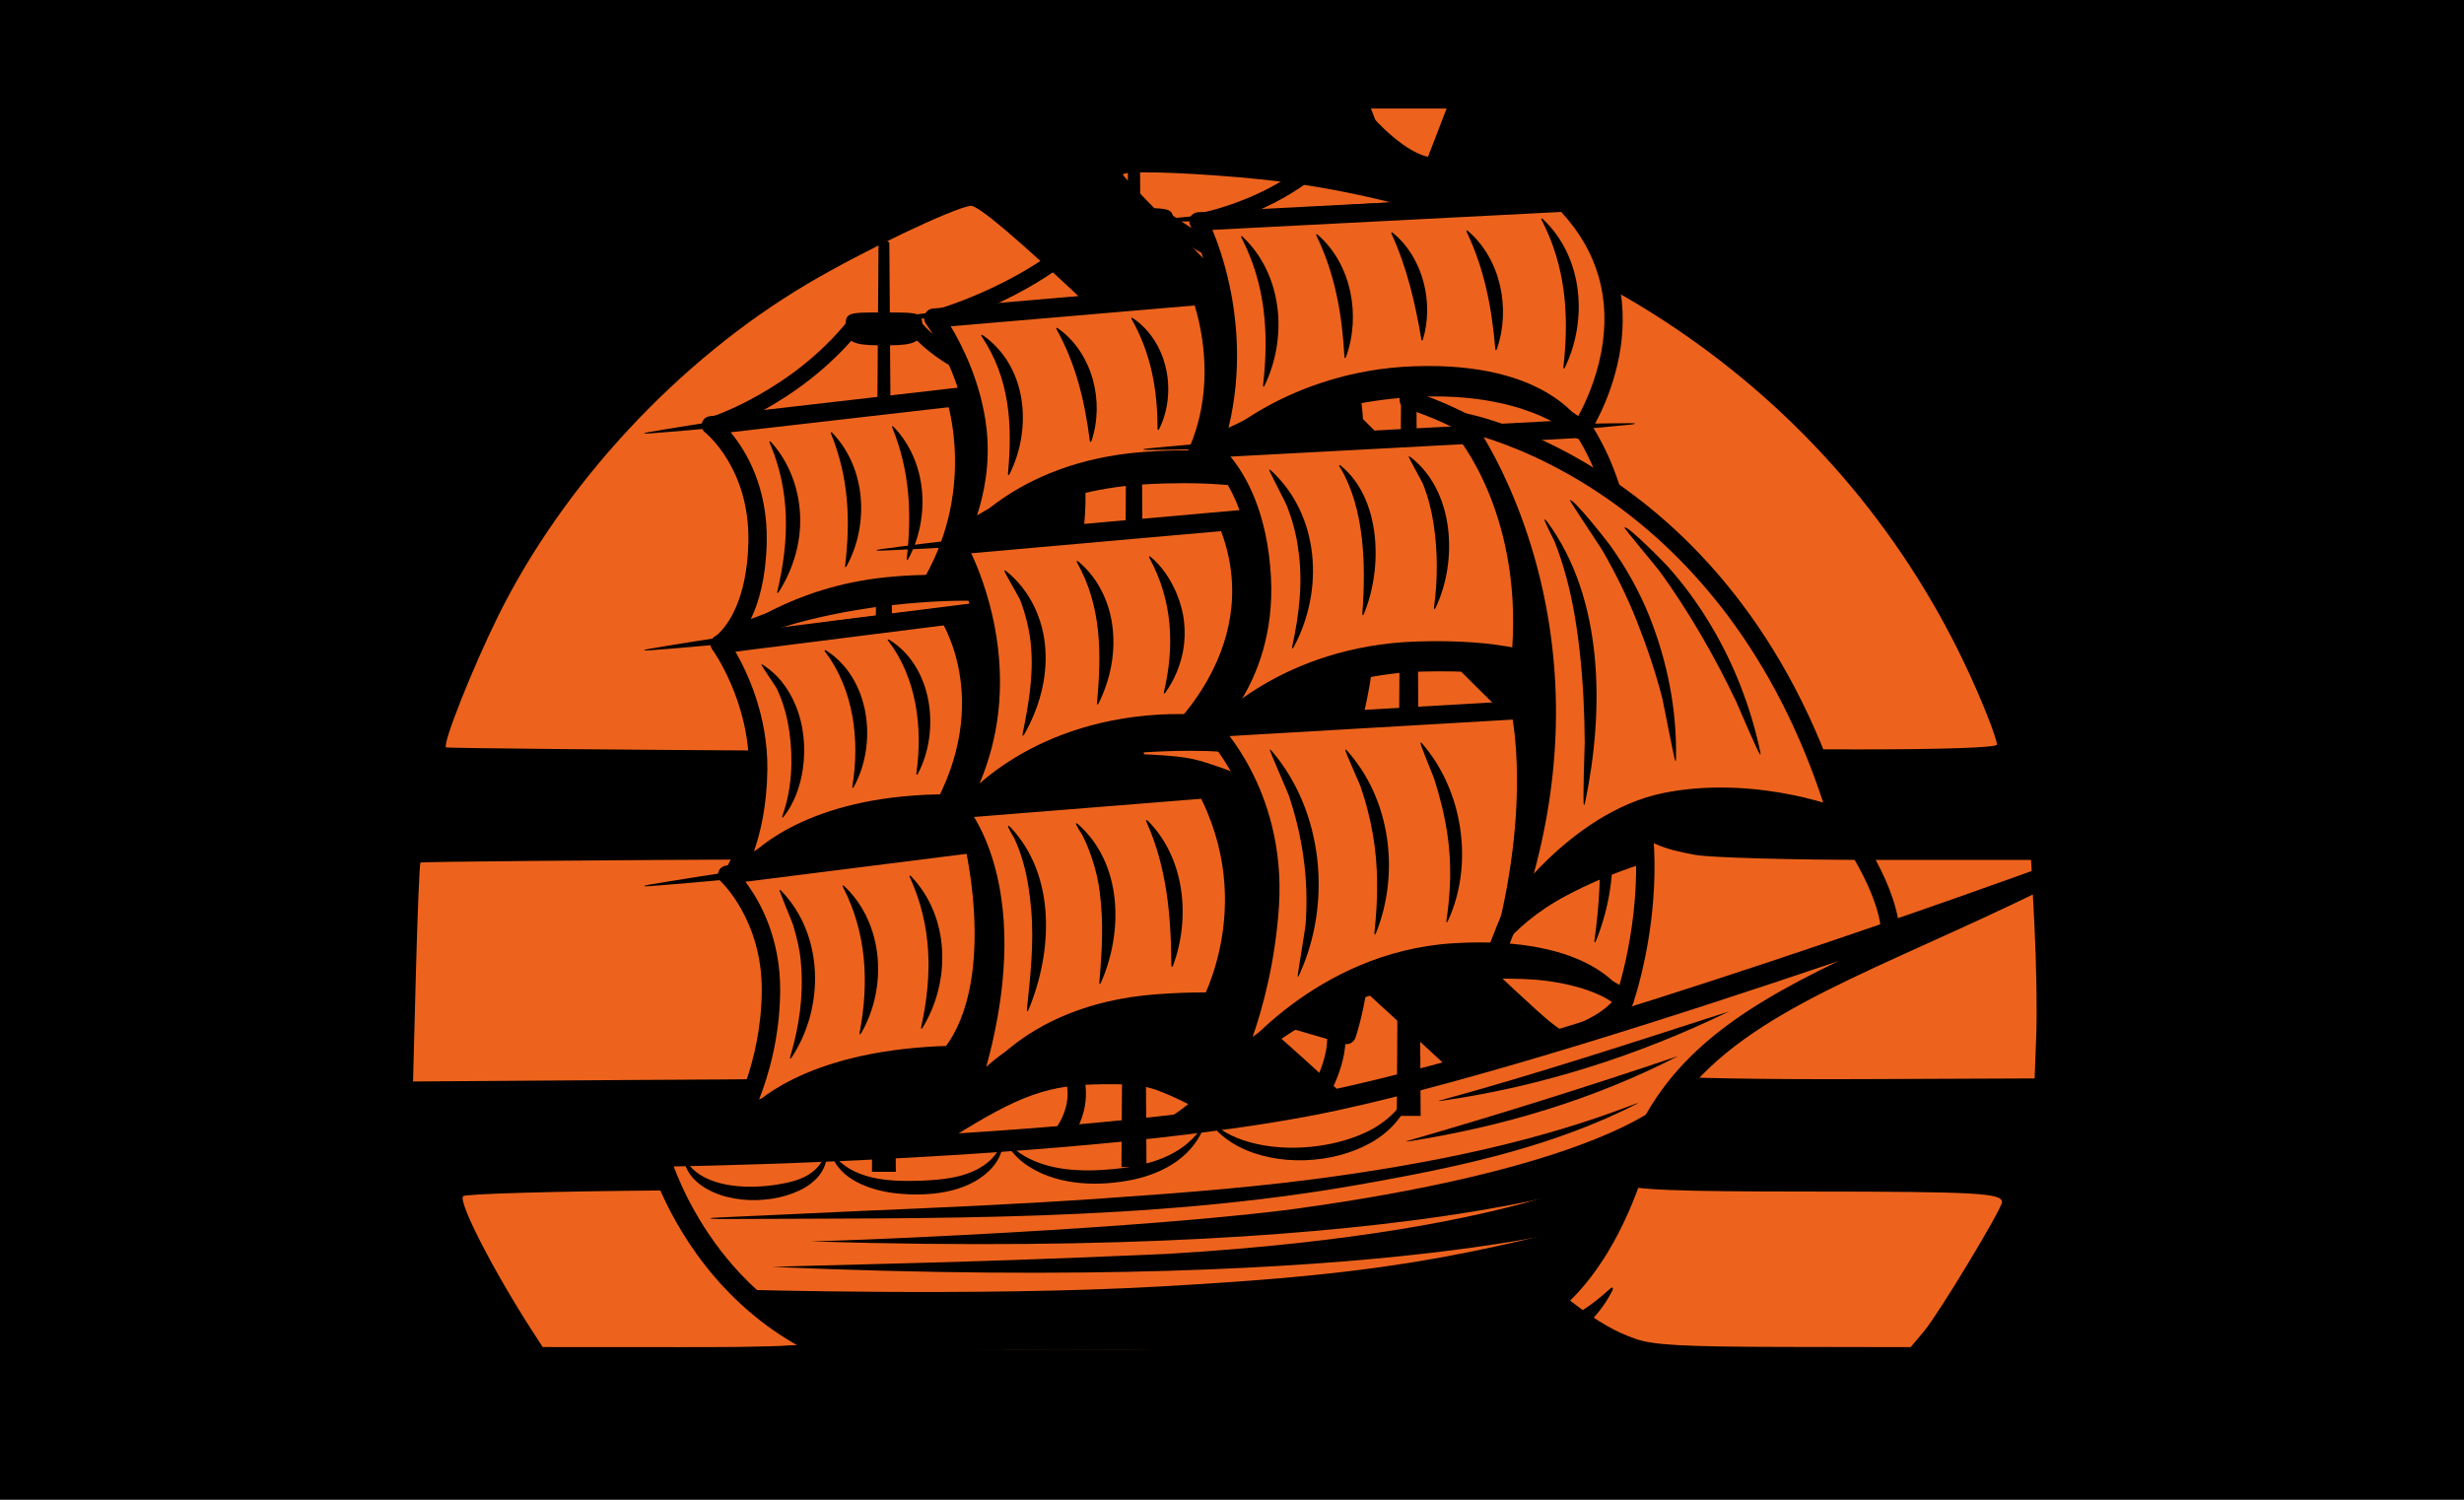 <?xml version="1.0" encoding="UTF-8" standalone="yes"?>
<svg xmlns="http://www.w3.org/2000/svg" xmlns:xlink="http://www.w3.org/1999/xlink" width="184" zoomAndPan="magnify" viewBox="0 0 138 84" height="112" preserveAspectRatio="xMidYMid meet" version="1.0">
  <defs>
    <clipPath id="08d88ad67b">
      <path d="M 25 60 L 82 60 L 82 75.789 L 25 75.789 Z M 25 60 " clip-rule="nonzero"/>
    </clipPath>
    <clipPath id="486a72f0c7">
      <path d="M 23.129 48 L 113 48 L 113 75.789 L 23.129 75.789 Z M 23.129 48 " clip-rule="nonzero"/>
    </clipPath>
    <clipPath id="a9f5c29a4b">
      <path d="M 24 11 L 114.254 11 L 114.254 61 L 24 61 Z M 24 11 " clip-rule="nonzero"/>
    </clipPath>
    <clipPath id="e7d0ba2672">
      <path d="M 62 9.637 L 112 9.637 L 112 42 L 62 42 Z M 62 9.637 " clip-rule="nonzero"/>
    </clipPath>
    <clipPath id="35fcc2e75b">
      <path d="M 36 49 L 114.93 49 L 114.93 75.602 L 36 75.602 Z M 36 49 " clip-rule="nonzero"/>
    </clipPath>
    <clipPath id="24aa2a1bdd">
      <path d="M 36 48 L 114.93 48 L 114.93 75.602 L 36 75.602 Z M 36 48 " clip-rule="nonzero"/>
    </clipPath>
    <clipPath id="bb602c63ef">
      <path d="M 41 68 L 91 68 L 91 75.602 L 41 75.602 Z M 41 68 " clip-rule="nonzero"/>
    </clipPath>
    <clipPath id="94887ca863">
      <path d="M 32 74 L 49 74 L 49 75.602 L 32 75.602 Z M 32 74 " clip-rule="nonzero"/>
    </clipPath>
    <clipPath id="e486192460">
      <path d="M 60 74 L 77 74 L 77 75.602 L 60 75.602 Z M 60 74 " clip-rule="nonzero"/>
    </clipPath>
    <clipPath id="9b35a144f0">
      <path d="M 76 72 L 91 72 L 91 75.602 L 76 75.602 Z M 76 72 " clip-rule="nonzero"/>
    </clipPath>
    <clipPath id="5bac434006">
      <path d="M 87 74 L 94 74 L 94 75.602 L 87 75.602 Z M 87 74 " clip-rule="nonzero"/>
    </clipPath>
    <clipPath id="7ee1ec6140">
      <path d="M 48 74 L 64 74 L 64 75.602 L 48 75.602 Z M 48 74 " clip-rule="nonzero"/>
    </clipPath>
    <clipPath id="7293f5e28d">
      <path d="M 71 73 L 80 73 L 80 75.602 L 71 75.602 Z M 71 73 " clip-rule="nonzero"/>
    </clipPath>
  </defs>
  <rect x="-13.8" width="165.6" fill="#ffffff" y="-8.4" height="100.8" fill-opacity="1"/>
  <rect x="-13.8" width="165.6" fill="#000000" y="-8.4" height="100.8" fill-opacity="1"/>
  <g clip-path="url(#08d88ad67b)">
    <path fill="#ed631d" d="M 61.766 60.727 C 58.711 60.758 57.145 61.312 53.289 63.73 C 48.375 66.816 49.668 66.582 37.148 66.676 C 31.113 66.723 26.07 66.867 25.941 66.996 C 25.641 67.293 27.605 71.129 29.805 74.539 L 30.395 75.449 L 38.031 75.453 C 47.57 75.453 47.938 75.367 52.395 72.059 C 56.977 68.66 57.891 68.281 61.484 68.281 C 65.293 68.281 66.316 68.758 69.922 72.238 C 71.395 73.652 72.871 74.957 73.211 75.133 C 73.918 75.504 81.84 75.586 81.691 75.223 C 81.508 74.766 71.156 64.945 69.578 63.73 C 68.691 63.047 67.105 62.086 66.059 61.598 C 64.367 60.805 63.887 60.707 61.766 60.727 Z M 61.766 60.727 " fill-opacity="1" fill-rule="nonzero"/>
  </g>
  <g clip-path="url(#486a72f0c7)">
    <path fill="#ed631d" d="M 57.926 48.074 C 54.699 48.066 50.371 48.094 44.461 48.125 C 33.012 48.18 23.602 48.262 23.547 48.312 C 23.496 48.359 23.383 51.141 23.293 54.488 L 23.133 60.574 L 35.625 60.488 C 50 60.391 48.539 60.66 52.762 57.309 C 55.527 55.109 56.645 54.5 59.016 53.895 C 61.086 53.363 63.426 53.523 65.859 54.359 C 68.863 55.395 69.219 55.684 81.66 67.297 C 87.438 72.688 89.43 74.234 91.586 74.984 C 92.602 75.34 94.25 75.43 99.93 75.441 L 107.008 75.453 L 107.746 74.578 C 108.566 73.605 112.125 67.711 112.125 67.324 C 112.125 66.824 110.629 66.742 101.414 66.738 C 93.598 66.734 91.707 66.656 90.441 66.285 C 88.23 65.633 84.898 63.305 80.953 59.656 C 74.02 53.234 72.273 51.723 70.27 50.402 C 67.391 48.496 67.609 48.105 57.926 48.074 Z M 57.926 48.074 " fill-opacity="1" fill-rule="nonzero"/>
  </g>
  <g clip-path="url(#a9f5c29a4b)">
    <path fill="#ed631d" d="M 54.363 11.527 C 53.359 11.656 48.258 14.098 45.199 15.91 C 38.016 20.164 31.555 27.109 27.891 34.52 C 26.473 37.391 24.777 41.656 24.98 41.859 C 25.027 41.906 34.242 41.992 45.453 42.055 C 65.754 42.16 65.852 42.164 67.812 42.801 C 72.148 44.211 75.676 46.645 81.316 52.109 C 83.637 54.359 86.113 56.668 86.82 57.238 C 88.426 58.531 91.43 59.953 93.195 60.254 C 93.934 60.379 98.906 60.465 104.246 60.441 L 113.953 60.402 L 114.043 58.012 C 114.094 56.695 114.051 53.941 113.945 51.891 L 113.754 48.164 L 105.102 48.164 C 100.34 48.164 95.762 48.035 94.93 47.879 C 91.52 47.238 91.152 46.934 78.504 34.297 C 63.266 19.074 55.156 11.422 54.363 11.527 Z M 54.363 11.527 " fill-opacity="1" fill-rule="nonzero"/>
  </g>
  <g clip-path="url(#e7d0ba2672)">
    <path fill="#ed631d" d="M 63.949 9.652 C 63.293 9.66 62.891 9.703 62.891 9.789 C 62.891 9.93 69.758 16.906 78.152 25.293 C 91.121 38.25 93.648 40.648 94.961 41.258 C 96.496 41.965 96.566 41.969 104.176 41.973 C 108.906 41.973 111.844 41.871 111.844 41.703 C 111.844 41.555 111.602 40.828 111.305 40.086 C 104.93 24.066 90.633 13.012 72.797 10.316 C 70.188 9.922 65.918 9.633 63.949 9.652 Z M 63.949 9.652 " fill-opacity="1" fill-rule="nonzero"/>
  </g>
  <g clip-path="url(#35fcc2e75b)">
    <path fill="#ed631d" d="M 114.195 49.27 C 102.52 55.004 94.289 56.91 91.484 65.488 C 91.223 66.281 90.945 67.008 90.656 67.668 C 87.797 74.168 83.672 74.645 83.672 74.645 C 62.141 76.383 45.758 75.254 45.758 75.254 C 43.809 74.301 42.258 73.051 41.031 71.75 C 37.902 68.422 36.906 64.75 36.906 64.75 C 36.906 64.75 61.586 64.445 74.723 61.621 C 88.316 58.703 114.195 49.27 114.195 49.27 " fill-opacity="1" fill-rule="nonzero"/>
  </g>
  <g clip-path="url(#24aa2a1bdd)">
    <path fill="#000000" d="M 45.914 74.668 C 46.734 74.719 51.785 75.02 59.41 75.02 C 67.516 75.02 75.656 74.695 83.609 74.055 C 83.688 74.043 84.617 73.887 85.832 73.051 C 87.012 72.242 88.711 70.609 90.109 67.43 C 90.402 66.766 90.672 66.051 90.918 65.305 C 92.805 59.539 97.059 56.68 102.977 53.824 C 94.285 56.773 82.551 60.551 74.848 62.203 C 71.082 63.016 63.875 64.129 50.922 64.84 C 44.816 65.176 39.664 65.297 37.73 65.332 C 38.184 66.543 39.301 69.039 41.465 71.34 C 41.469 71.344 41.473 71.348 41.477 71.352 C 42.773 72.73 44.27 73.848 45.914 74.668 Z M 59.41 76.211 C 51.059 76.211 45.77 75.852 45.715 75.852 C 45.637 75.844 45.562 75.824 45.496 75.789 C 43.672 74.898 42.027 73.676 40.598 72.156 C 40.594 72.152 40.59 72.148 40.586 72.145 C 37.398 68.754 36.371 65.062 36.328 64.906 C 36.281 64.73 36.316 64.539 36.43 64.391 C 36.539 64.246 36.711 64.156 36.898 64.156 C 37.145 64.152 61.672 63.82 74.598 61.039 C 87.996 58.16 113.734 48.805 113.992 48.711 C 114.289 48.602 114.621 48.746 114.742 49.035 C 114.867 49.328 114.742 49.664 114.461 49.805 C 112.121 50.953 109.969 51.926 107.887 52.867 C 103.852 54.695 100.371 56.27 97.684 58.207 C 94.797 60.281 93.059 62.586 92.051 65.676 C 91.793 66.461 91.508 67.211 91.199 67.906 C 88.238 74.645 83.922 75.219 83.742 75.238 C 83.734 75.238 83.727 75.238 83.719 75.238 C 75.73 75.883 67.551 76.211 59.41 76.211 " fill-opacity="1" fill-rule="nonzero"/>
  </g>
  <g clip-path="url(#bb602c63ef)">
    <path fill="#000000" d="M 90.457 68.105 C 87.598 74.605 83.672 74.645 83.672 74.645 C 62.141 76.383 45.758 75.254 45.758 75.254 C 43.809 74.301 42.73 73.535 41.504 72.234 C 41.504 72.234 54.91 72.621 64.836 72.062 C 74.668 71.512 80.883 70.859 90.457 68.105 " fill-opacity="1" fill-rule="nonzero"/>
  </g>
  <g clip-path="url(#94887ca863)">
    <path fill="#000000" d="M 48.242 74.926 C 47.059 75.148 45.922 75.309 44.73 75.363 C 40.508 75.582 36.285 75.363 32.062 75.961 C 37.367 77.203 43.488 77.637 48.414 74.93 C 48.359 74.93 48.305 74.93 48.242 74.926 C 48.223 74.926 48.344 74.902 48.242 74.926 " fill-opacity="1" fill-rule="nonzero"/>
  </g>
  <g clip-path="url(#e486192460)">
    <path fill="#000000" d="M 76.621 79.086 C 73.422 78.23 70.281 76.801 68.031 74.305 C 66.816 75.109 65.621 75.938 64.344 76.641 C 63.641 77.031 62.918 77.387 62.172 77.684 C 62.035 77.734 60.82 78.039 60.82 78.168 C 60.82 78.203 60.891 78.238 61.008 78.242 C 63.383 78.344 65.801 77.289 67.793 76.09 C 67.805 76.09 67.809 76.094 67.809 76.098 C 67.809 76.102 67.812 76.102 67.809 76.105 C 68.797 77.062 70.008 77.793 71.277 78.312 C 72.957 79.008 74.785 79.32 76.602 79.254 C 76.715 79.25 76.789 79.227 76.793 79.191 C 76.793 79.156 76.73 79.117 76.621 79.086 C 76.609 79.082 76.73 79.117 76.621 79.086 " fill-opacity="1" fill-rule="nonzero"/>
  </g>
  <g clip-path="url(#9b35a144f0)">
    <path fill="#000000" d="M 90.156 72.199 C 89.328 72.941 88.516 73.562 87.477 73.996 C 86.223 74.523 84.875 74.805 83.535 75.004 C 81.18 75.352 78.797 75.445 76.418 75.484 C 76.32 75.488 76.258 75.508 76.25 75.543 C 76.246 75.578 76.297 75.621 76.391 75.652 C 80.883 77.195 87.824 77.133 90.297 72.297 C 90.336 72.203 90.344 72.137 90.312 72.121 C 90.285 72.102 90.223 72.133 90.156 72.199 C 90.148 72.207 90.223 72.133 90.156 72.199 " fill-opacity="1" fill-rule="nonzero"/>
  </g>
  <g clip-path="url(#5bac434006)">
    <path fill="#000000" d="M 93.902 76.871 C 91.668 76.137 89.48 75.523 87.383 74.422 C 87.344 74.398 87.305 74.391 87.285 74.41 C 87.262 74.43 87.262 74.469 87.281 74.512 C 87.887 75.637 88.992 76.457 90.18 76.879 C 91.355 77.297 92.699 77.348 93.902 77.008 C 93.949 76.996 93.98 76.969 93.98 76.941 C 93.98 76.914 93.949 76.887 93.902 76.871 C 93.895 76.867 93.949 76.887 93.902 76.871 " fill-opacity="1" fill-rule="nonzero"/>
  </g>
  <g clip-path="url(#7ee1ec6140)">
    <path fill="#000000" d="M 63.758 77.762 C 60.559 77.27 57.27 76.359 54.527 74.594 C 53.531 75.234 52.543 75.859 51.484 76.387 C 50.68 76.789 49.844 77.098 49.031 77.477 C 48.938 77.512 48.883 77.555 48.887 77.59 C 48.895 77.625 48.961 77.645 49.066 77.641 C 49.848 77.574 50.613 77.488 51.383 77.309 C 52.488 77.047 53.457 76.578 54.504 76.164 C 54.508 76.172 54.512 76.18 54.516 76.184 C 54.551 76.297 54.914 76.43 55.012 76.48 C 55.453 76.73 55.914 76.949 56.387 77.141 C 57.242 77.484 58.137 77.742 59.047 77.91 C 60.602 78.191 62.203 78.211 63.762 77.93 C 63.859 77.914 63.922 77.879 63.922 77.844 C 63.918 77.809 63.855 77.777 63.758 77.762 C 63.746 77.762 63.855 77.777 63.758 77.762 " fill-opacity="1" fill-rule="nonzero"/>
  </g>
  <g clip-path="url(#7293f5e28d)">
    <path fill="#000000" d="M 79.305 77.746 C 76.516 76.617 73.762 75.648 71.355 73.781 C 71.312 73.742 71.27 73.73 71.246 73.742 C 71.223 73.758 71.219 73.805 71.242 73.859 C 72.621 76.793 76.203 78.148 79.285 77.883 C 79.348 77.879 79.387 77.855 79.391 77.828 C 79.395 77.801 79.359 77.77 79.305 77.746 " fill-opacity="1" fill-rule="nonzero"/>
  </g>
  <path fill="#000000" d="M 73.512 16.449 C 73.5 16.449 73.488 16.449 73.477 16.449 C 73.328 16.438 69.867 16.121 65.145 12.801 C 64.938 12.656 64.891 12.371 65.035 12.168 C 65.18 11.961 65.461 11.914 65.668 12.059 C 70.168 15.223 73.516 15.539 73.551 15.543 C 73.801 15.562 73.984 15.781 73.965 16.031 C 73.945 16.27 73.746 16.449 73.512 16.449 " fill-opacity="1" fill-rule="nonzero"/>
  <path fill="#000000" d="M 58.32 22.125 C 58.305 22.125 58.289 22.125 58.273 22.121 C 53.34 21.578 51.098 18.805 51.004 18.688 C 50.855 18.5 50.891 18.23 51.078 18.082 C 51.266 17.934 51.535 17.965 51.684 18.152 C 51.711 18.184 53.82 20.762 58.367 21.262 C 58.605 21.289 58.777 21.5 58.75 21.738 C 58.727 21.961 58.539 22.125 58.32 22.125 " fill-opacity="1" fill-rule="nonzero"/>
  <path fill="#000000" d="M 49.809 13.609 C 49.809 13.609 49.793 13.496 49.504 13.496 C 49.219 13.496 49.203 13.609 49.203 13.609 L 48.836 65.633 L 50.172 65.633 L 49.809 13.609 " fill-opacity="1" fill-rule="nonzero"/>
  <path fill="#000000" d="M 63.828 5.844 C 63.828 5.844 63.812 5.715 63.512 5.715 C 63.211 5.715 63.195 5.844 63.195 5.844 L 62.809 65.363 L 64.211 65.363 L 63.828 5.844 " fill-opacity="1" fill-rule="nonzero"/>
  <path fill="#000000" d="M 63.176 46.258 C 63.113 46.262 61.625 46.371 59.219 46.594 C 57.812 46.723 56.375 46.867 54.957 47.016 C 53.18 47.203 51.422 47.402 49.73 47.609 C 48.039 47.816 46.281 48.051 44.512 48.297 C 43.098 48.496 41.672 48.707 40.273 48.922 C 37.887 49.289 36.414 49.543 36.355 49.551 C 36.184 49.582 36.078 49.609 36.082 49.629 C 36.082 49.645 36.191 49.645 36.363 49.633 C 36.426 49.629 37.914 49.52 40.32 49.297 C 41.73 49.168 43.164 49.027 44.582 48.875 C 46.359 48.688 48.121 48.488 49.812 48.281 C 51.504 48.074 53.258 47.844 55.027 47.594 C 56.441 47.395 57.867 47.188 59.266 46.973 C 61.656 46.605 63.125 46.352 63.188 46.34 C 63.359 46.309 63.461 46.281 63.461 46.266 C 63.457 46.25 63.352 46.246 63.176 46.258 " fill-opacity="1" fill-rule="nonzero"/>
  <path fill="#ed631d" d="M 60.262 60.246 C 60.219 60.379 60.195 60.449 60.195 60.449 C 60.195 60.449 60.109 60.398 59.906 60.324 C 59.086 60.012 56.387 59.285 50.184 59.988 C 45.855 60.477 42.938 61.898 41.859 62.5 C 41.551 62.672 41.395 62.777 41.395 62.777 C 41.395 62.777 43.137 59.781 43.18 55.531 C 43.223 51.285 40.723 48.996 40.723 48.996 L 59.117 46.676 C 62.703 51.555 60.668 58.926 60.262 60.246 " fill-opacity="1" fill-rule="nonzero"/>
  <path fill="#000000" d="M 41.746 49.387 C 42.535 50.426 43.723 52.504 43.695 55.539 C 43.668 58.137 43.031 60.266 42.512 61.586 C 43.984 60.883 46.605 59.875 50.125 59.477 C 51.879 59.277 53.504 59.18 54.945 59.18 C 57.602 59.18 59.113 59.516 59.867 59.762 C 60.109 58.898 60.578 56.992 60.672 54.773 C 60.805 51.699 60.199 49.16 58.875 47.223 Z M 41.395 63.293 C 41.266 63.293 41.137 63.246 41.039 63.152 C 40.867 62.988 40.828 62.727 40.949 62.52 C 40.965 62.492 42.625 59.578 42.664 55.527 C 42.703 51.555 40.398 49.398 40.379 49.375 C 40.23 49.242 40.172 49.031 40.234 48.84 C 40.293 48.648 40.461 48.512 40.66 48.484 L 59.055 46.164 C 59.238 46.141 59.422 46.219 59.531 46.371 C 63.25 51.43 61.199 58.941 60.754 60.395 C 60.707 60.539 60.684 60.617 60.684 60.617 C 60.633 60.766 60.523 60.883 60.375 60.938 C 60.23 60.988 60.074 60.977 59.941 60.898 C 59.926 60.891 59.859 60.855 59.727 60.805 C 59.25 60.625 57.836 60.207 54.945 60.207 C 53.539 60.207 51.957 60.305 50.238 60.5 C 46.016 60.977 43.168 62.359 42.125 62.941 C 42.121 62.945 42.113 62.945 42.109 62.949 C 41.828 63.105 41.68 63.207 41.68 63.207 C 41.59 63.266 41.492 63.293 41.395 63.293 " fill-opacity="1" fill-rule="nonzero"/>
  <path fill="#000000" d="M 60.262 60.246 L 59.906 60.324 C 59.086 60.012 56.387 59.285 50.184 59.988 C 45.855 60.477 42.859 61.727 41.777 62.332 C 41.812 62.281 44.16 59.336 51.23 58.691 C 58.348 58.043 60.262 60.246 60.262 60.246 " fill-opacity="1" fill-rule="nonzero"/>
  <path fill="#000000" d="M 44.344 59.215 C 46.18 56.434 46.16 52.379 43.758 49.898 C 43.711 49.852 43.676 49.832 43.66 49.844 C 43.621 49.875 44.371 51.648 44.414 51.793 C 44.637 52.52 44.82 53.297 44.867 54.059 C 45.004 55.832 44.758 57.477 44.262 59.176 C 44.242 59.238 44.242 59.281 44.258 59.289 C 44.273 59.297 44.305 59.27 44.344 59.215 C 44.348 59.207 44.305 59.27 44.344 59.215 " fill-opacity="1" fill-rule="nonzero"/>
  <path fill="#000000" d="M 48.23 57.871 C 49.711 55.312 49.508 51.742 47.293 49.641 C 47.25 49.602 47.215 49.586 47.199 49.598 C 47.184 49.609 47.191 49.645 47.219 49.695 C 48.539 52.277 48.676 55.027 48.145 57.836 C 48.137 57.891 48.141 57.93 48.156 57.938 C 48.172 57.945 48.203 57.918 48.23 57.871 C 48.234 57.859 48.203 57.918 48.23 57.871 " fill-opacity="1" fill-rule="nonzero"/>
  <path fill="#000000" d="M 51.676 57.551 C 53.262 54.961 53.199 51.355 51.035 49.09 C 50.996 49.047 50.961 49.031 50.945 49.043 C 50.93 49.055 50.938 49.09 50.961 49.141 C 52.203 51.863 52.227 54.633 51.594 57.516 C 51.582 57.574 51.582 57.613 51.602 57.617 C 51.617 57.625 51.648 57.602 51.676 57.551 C 51.684 57.543 51.648 57.602 51.676 57.551 " fill-opacity="1" fill-rule="nonzero"/>
  <path fill="#000000" d="M 55.297 57.352 C 56.836 54.637 56.598 50.859 54.457 48.504 C 54.414 48.461 54.379 48.441 54.363 48.449 C 54.352 48.461 54.355 48.5 54.379 48.555 C 55.625 51.344 55.805 54.352 55.211 57.316 C 55.199 57.375 55.203 57.414 55.219 57.422 C 55.238 57.43 55.266 57.402 55.297 57.352 C 55.301 57.34 55.266 57.402 55.297 57.352 " fill-opacity="1" fill-rule="nonzero"/>
  <path fill="#000000" d="M 58.312 58.113 C 60.199 55.219 60.078 51.043 57.727 48.41 C 57.684 48.363 57.645 48.34 57.629 48.352 C 57.586 48.383 58.324 50.246 58.367 50.391 C 58.59 51.168 58.734 51.957 58.828 52.758 C 58.988 54.594 58.754 56.312 58.23 58.074 C 58.211 58.137 58.211 58.18 58.227 58.191 C 58.246 58.199 58.277 58.168 58.312 58.113 C 58.32 58.105 58.277 58.168 58.312 58.113 " fill-opacity="1" fill-rule="nonzero"/>
  <path fill="#000000" d="M 59.117 46.676 C 63.246 50.93 60.262 60.246 60.262 60.246 C 57.68 59.078 52.141 59.52 52.141 59.52 C 56.141 56.012 54.027 47.316 54.027 47.316 L 59.117 46.676 " fill-opacity="1" fill-rule="nonzero"/>
  <path fill="#000000" d="M 63.176 33.051 C 63.113 33.055 61.625 33.164 59.219 33.387 C 57.812 33.516 56.375 33.656 54.957 33.809 C 53.18 33.996 51.422 34.195 49.73 34.402 C 48.039 34.609 46.281 34.84 44.512 35.09 C 43.098 35.289 41.672 35.496 40.273 35.711 C 37.887 36.078 36.414 36.332 36.355 36.344 C 36.184 36.371 36.078 36.402 36.082 36.418 C 36.082 36.434 36.191 36.438 36.363 36.426 C 36.426 36.422 37.914 36.312 40.32 36.09 C 41.73 35.961 43.164 35.816 44.582 35.668 C 46.359 35.48 48.121 35.281 49.812 35.074 C 51.504 34.863 53.258 34.633 55.027 34.387 C 56.441 34.188 57.867 33.977 59.266 33.762 C 61.656 33.395 63.125 33.145 63.188 33.133 C 63.359 33.102 63.461 33.074 63.461 33.059 C 63.457 33.039 63.352 33.039 63.176 33.051 " fill-opacity="1" fill-rule="nonzero"/>
  <path fill="#ed631d" d="M 60.617 46.469 C 60.539 46.707 60.488 46.836 60.488 46.836 C 60.488 46.836 60.316 46.738 59.957 46.602 C 58.734 46.133 55.371 45.172 49.59 45.918 C 45.797 46.406 43.18 47.691 41.902 48.449 C 41.328 48.793 41.027 49.031 41.016 49.043 C 41.035 49.012 42.418 47.059 42.461 43.086 C 42.504 39.078 40.32 36.09 40.32 36.09 L 58.32 33.816 C 62.758 38.699 61.125 44.91 60.617 46.469 " fill-opacity="1" fill-rule="nonzero"/>
  <path fill="#000000" d="M 41.188 36.5 C 41.852 37.648 43.008 40.082 42.977 43.09 C 42.953 45.113 42.594 46.637 42.227 47.676 C 43.652 46.91 46.133 45.848 49.523 45.41 C 50.957 45.223 52.352 45.129 53.66 45.129 C 57.055 45.129 59.18 45.75 60.141 46.121 C 60.156 46.125 60.168 46.133 60.184 46.137 C 60.434 45.324 60.883 43.539 60.809 41.41 C 60.715 38.68 59.809 36.312 58.117 34.363 Z M 41.016 49.555 C 40.887 49.555 40.758 49.508 40.66 49.414 C 40.473 49.238 40.445 48.953 40.594 48.742 C 40.609 48.727 41.906 46.844 41.945 43.078 C 41.984 39.289 39.926 36.422 39.906 36.391 C 39.797 36.246 39.777 36.055 39.848 35.887 C 39.918 35.719 40.074 35.602 40.254 35.578 L 58.258 33.309 C 58.422 33.285 58.59 33.348 58.703 33.473 C 60.676 35.645 61.73 38.301 61.836 41.371 C 61.926 43.832 61.355 45.867 61.105 46.629 C 61.027 46.879 60.969 47.02 60.969 47.023 C 60.914 47.16 60.801 47.27 60.664 47.32 C 60.523 47.367 60.371 47.355 60.242 47.285 C 60.242 47.285 60.086 47.203 59.773 47.082 C 58.875 46.738 56.891 46.156 53.66 46.156 C 52.395 46.156 51.047 46.25 49.656 46.43 C 45.922 46.91 43.363 48.18 42.168 48.895 C 41.621 49.219 41.336 49.441 41.332 49.445 C 41.238 49.52 41.125 49.555 41.016 49.555 " fill-opacity="1" fill-rule="nonzero"/>
  <path fill="#000000" d="M 60.617 46.469 L 59.957 46.602 C 58.734 46.133 55.371 45.172 49.59 45.918 C 45.797 46.406 43.18 47.691 41.902 48.449 L 41.715 48.254 C 41.715 48.254 44.059 45.242 50.566 44.609 C 57.766 43.91 60.617 46.469 60.617 46.469 " fill-opacity="1" fill-rule="nonzero"/>
  <path fill="#000000" d="M 43.902 45.727 C 44.488 44.98 44.824 44.02 44.961 43.09 C 45.055 42.469 45.062 41.844 45 41.25 C 44.934 40.652 44.785 40.039 44.539 39.457 C 44.344 38.992 44.082 38.551 43.77 38.164 C 43.473 37.797 43.133 37.508 42.746 37.246 C 42.691 37.215 42.652 37.207 42.641 37.223 C 42.621 37.254 43.441 38.441 43.496 38.551 C 43.863 39.309 44.086 40.133 44.207 40.965 C 44.43 42.535 44.355 44.18 43.824 45.684 C 43.805 45.738 43.801 45.777 43.816 45.789 C 43.832 45.797 43.867 45.773 43.902 45.727 C 43.906 45.723 43.867 45.773 43.902 45.727 " fill-opacity="1" fill-rule="nonzero"/>
  <path fill="#000000" d="M 47.824 44.062 C 49.164 41.629 48.723 38.004 46.277 36.438 C 46.227 36.41 46.191 36.406 46.18 36.422 C 46.168 36.438 46.184 36.469 46.219 36.508 C 47.816 38.637 48.164 41.449 47.738 44.035 C 47.73 44.086 47.738 44.121 47.754 44.129 C 47.773 44.137 47.801 44.109 47.824 44.062 C 47.828 44.059 47.801 44.109 47.824 44.062 " fill-opacity="1" fill-rule="nonzero"/>
  <path fill="#000000" d="M 51.414 43.324 C 52.672 40.926 52.242 37.348 49.812 35.836 C 49.766 35.809 49.73 35.805 49.719 35.82 C 49.707 35.836 49.723 35.867 49.758 35.906 C 51.34 37.988 51.684 40.758 51.324 43.297 C 51.32 43.348 51.324 43.383 51.344 43.391 C 51.363 43.395 51.387 43.371 51.414 43.324 C 51.414 43.32 51.387 43.371 51.414 43.324 " fill-opacity="1" fill-rule="nonzero"/>
  <path fill="#000000" d="M 54.902 43.461 C 55.859 41.707 55.875 39.438 55.016 37.645 C 54.633 36.844 54.078 36.129 53.355 35.617 C 53.309 35.586 53.27 35.578 53.258 35.594 C 53.246 35.609 53.262 35.641 53.293 35.684 C 54.836 37.91 55.266 40.785 54.816 43.43 C 54.809 43.484 54.816 43.523 54.832 43.527 C 54.852 43.535 54.879 43.512 54.902 43.461 C 54.906 43.457 54.879 43.512 54.902 43.461 " fill-opacity="1" fill-rule="nonzero"/>
  <path fill="#000000" d="M 58.191 44.07 C 59.84 41.316 59.41 37.547 56.898 35.438 C 56.852 35.398 56.812 35.387 56.797 35.402 C 56.762 35.438 57.582 36.844 57.637 36.973 C 57.977 37.766 58.211 38.605 58.348 39.461 C 58.594 41.035 58.457 42.484 58.109 44.027 C 58.094 44.086 58.094 44.125 58.109 44.133 C 58.125 44.141 58.156 44.117 58.191 44.07 C 58.195 44.062 58.156 44.117 58.191 44.07 " fill-opacity="1" fill-rule="nonzero"/>
  <path fill="#000000" d="M 63.176 20.902 C 63.113 20.91 61.625 21.02 59.219 21.238 C 57.812 21.371 56.375 21.512 54.957 21.66 C 53.18 21.848 51.422 22.047 49.73 22.258 C 48.039 22.465 46.281 22.695 44.512 22.945 C 43.098 23.141 41.672 23.352 40.273 23.566 C 37.887 23.934 36.414 24.188 36.355 24.199 C 36.184 24.227 36.078 24.254 36.082 24.273 C 36.082 24.289 36.191 24.293 36.363 24.277 C 36.426 24.273 37.914 24.164 40.32 23.941 C 41.73 23.812 43.164 23.672 44.582 23.523 C 46.359 23.336 48.121 23.137 49.812 22.926 C 51.504 22.719 53.258 22.488 55.027 22.238 C 56.441 22.043 57.867 21.832 59.266 21.617 C 61.656 21.25 63.125 20.996 63.188 20.984 C 63.359 20.957 63.461 20.93 63.461 20.91 C 63.457 20.895 63.352 20.891 63.176 20.902 " fill-opacity="1" fill-rule="nonzero"/>
  <path fill="#ed631d" d="M 59.266 33.762 C 59.211 33.742 56.305 32.621 49.59 33.418 C 44.285 34.047 41.449 35.438 40.598 35.922 C 40.473 35.992 40.387 36.047 40.348 36.07 C 40.383 36.047 40.453 35.992 40.547 35.91 C 40.547 35.91 40.547 35.91 40.551 35.906 C 40.551 35.906 40.555 35.902 40.559 35.902 C 40.57 35.887 40.586 35.875 40.598 35.859 C 40.602 35.859 40.602 35.859 40.602 35.859 C 41.16 35.328 42.348 33.809 42.426 30.398 C 42.531 25.934 39.809 23.824 39.809 23.824 L 58.32 21.691 C 58.32 21.691 62.023 25.215 59.266 33.762 " fill-opacity="1" fill-rule="nonzero"/>
  <path fill="#000000" d="M 40.918 24.211 C 41.777 25.242 43.016 27.277 42.941 30.41 C 42.895 32.348 42.508 33.719 42.055 34.672 C 43.598 34.055 46.039 33.32 49.527 32.906 C 51.145 32.715 52.68 32.617 54.094 32.617 C 56.617 32.617 58.176 32.922 58.93 33.121 C 60.973 26.312 58.734 22.988 58.117 22.234 Z M 40.348 36.586 C 40.184 36.586 40.02 36.504 39.922 36.355 C 39.766 36.121 39.824 35.809 40.055 35.648 C 40.07 35.637 40.121 35.602 40.195 35.535 C 40.199 35.531 40.199 35.527 40.207 35.523 C 40.211 35.52 40.215 35.516 40.219 35.516 C 40.227 35.508 40.234 35.496 40.242 35.488 C 40.246 35.488 40.25 35.484 40.254 35.48 C 40.73 35.023 41.836 33.621 41.914 30.387 C 42.008 26.227 39.52 24.25 39.496 24.227 C 39.328 24.102 39.258 23.887 39.316 23.684 C 39.371 23.484 39.543 23.336 39.75 23.312 L 58.262 21.18 C 58.414 21.164 58.562 21.215 58.676 21.32 C 58.715 21.359 59.707 22.32 60.32 24.375 C 61.316 27.723 60.566 31.414 59.758 33.922 C 59.688 34.133 59.492 34.277 59.266 34.277 C 59.203 34.277 59.137 34.266 59.078 34.242 C 59.012 34.215 57.445 33.645 54.094 33.645 C 52.723 33.645 51.227 33.742 49.648 33.926 C 48.316 34.086 43.742 34.73 40.852 36.367 C 40.766 36.418 40.688 36.465 40.625 36.504 C 40.539 36.559 40.441 36.586 40.348 36.586 " fill-opacity="1" fill-rule="nonzero"/>
  <path fill="#000000" d="M 59.371 33.52 C 59.316 33.5 56.305 32.621 49.59 33.418 C 44.285 34.047 41.449 35.438 40.598 35.922 L 40.547 35.91 C 40.547 35.91 40.547 35.91 40.551 35.906 C 40.551 35.906 40.555 35.902 40.559 35.902 C 40.566 35.891 40.578 35.879 40.598 35.859 C 40.602 35.859 40.602 35.859 40.602 35.859 C 41.105 35.402 44.422 32.863 49.586 32.336 C 55.844 31.695 59.32 33.484 59.371 33.52 " fill-opacity="1" fill-rule="nonzero"/>
  <path fill="#000000" d="M 43.621 33.148 C 44.426 31.883 44.871 30.387 44.812 28.883 C 44.754 27.383 44.207 25.887 43.191 24.77 C 43.152 24.727 43.117 24.711 43.102 24.723 C 43.086 24.734 43.094 24.77 43.117 24.82 C 44.273 27.555 44.207 30.266 43.539 33.113 C 43.523 33.168 43.527 33.207 43.543 33.215 C 43.562 33.223 43.59 33.195 43.621 33.148 C 43.625 33.141 43.59 33.195 43.621 33.148 " fill-opacity="1" fill-rule="nonzero"/>
  <path fill="#000000" d="M 47.418 31.707 C 48.688 29.363 48.508 26.223 46.621 24.25 C 46.582 24.215 46.551 24.199 46.535 24.215 C 46.52 24.227 46.523 24.258 46.547 24.305 C 47.527 26.719 47.641 29.117 47.332 31.676 C 47.324 31.727 47.332 31.762 47.352 31.77 C 47.367 31.773 47.395 31.75 47.418 31.707 C 47.422 31.699 47.395 31.75 47.418 31.707 " fill-opacity="1" fill-rule="nonzero"/>
  <path fill="#000000" d="M 50.871 31.305 C 52.121 28.977 51.93 25.863 50.055 23.914 C 50.016 23.875 49.984 23.863 49.969 23.875 C 49.953 23.887 49.957 23.922 49.98 23.965 C 50.949 26.359 51.074 28.734 50.785 31.277 C 50.781 31.328 50.789 31.363 50.805 31.367 C 50.824 31.375 50.848 31.352 50.871 31.305 C 50.875 31.297 50.848 31.352 50.871 31.305 " fill-opacity="1" fill-rule="nonzero"/>
  <path fill="#000000" d="M 54.297 31.109 C 55.559 28.777 55.371 25.645 53.488 23.688 C 53.453 23.652 53.418 23.637 53.402 23.648 C 53.391 23.66 53.395 23.695 53.414 23.738 C 54.391 26.145 54.508 28.531 54.211 31.082 C 54.203 31.133 54.211 31.168 54.23 31.172 C 54.246 31.18 54.273 31.156 54.297 31.109 C 54.301 31.102 54.273 31.156 54.297 31.109 " fill-opacity="1" fill-rule="nonzero"/>
  <path fill="#000000" d="M 57.359 31.648 C 58.992 29.062 58.984 25.434 56.852 23.109 C 56.809 23.066 56.773 23.051 56.758 23.062 C 56.742 23.074 56.75 23.109 56.773 23.164 C 57.984 25.922 57.965 28.723 57.273 31.613 C 57.262 31.668 57.266 31.707 57.281 31.715 C 57.297 31.723 57.328 31.699 57.359 31.648 C 57.363 31.641 57.328 31.699 57.359 31.648 " fill-opacity="1" fill-rule="nonzero"/>
  <path fill="#000000" d="M 59.266 33.762 C 56.941 32.594 51.52 32.793 51.52 32.793 C 54.73 27.621 53.047 22.512 53.047 22.512 C 53.047 22.512 56.668 21.852 58.168 21.785 C 59.664 21.715 60.895 28.82 59.266 33.762 " fill-opacity="1" fill-rule="nonzero"/>
  <path fill="#000000" d="M 60.418 46.676 C 58.094 45.504 52.141 45.453 52.141 45.453 C 55.777 39.129 52.578 34.543 52.578 34.543 C 52.578 34.543 56.797 33.617 58.32 33.816 C 60.773 34.141 62.047 41.73 60.418 46.676 " fill-opacity="1" fill-rule="nonzero"/>
  <path fill="#000000" d="M 78.598 0.227 L 79.199 0.227 L 79.566 62.5 L 78.23 62.5 L 78.598 0.227 " fill-opacity="1" fill-rule="nonzero"/>
  <path fill="#000000" d="M 43.246 70.957 C 78.434 72.473 90.441 68.273 90.441 68.273 L 91.73 64.926 C 91.73 64.926 86.121 68.977 65.492 70.223 C 65.492 70.223 57.574 70.594 49.164 70.797 C 45.609 70.883 43.246 70.957 43.246 70.957 " fill-opacity="1" fill-rule="nonzero"/>
  <path fill="#000000" d="M 45.395 69.531 C 80.508 70.605 91.566 65.652 91.566 65.652 L 93.52 61.438 C 93.52 61.438 90.344 65.227 72.82 67.668 C 72.82 67.668 66.875 68.578 50.965 69.32 C 47.414 69.484 45.395 69.531 45.395 69.531 " fill-opacity="1" fill-rule="nonzero"/>
  <path fill="#000000" d="M 91.238 61.957 C 86.098 63.914 80.625 65.039 75.195 65.824 C 70.754 66.469 66.25 66.812 61.773 67.121 C 57.184 67.441 52.582 67.641 47.984 67.836 C 45.43 67.949 42.875 68.082 40.32 68.188 C 39.988 68.199 39.785 68.219 39.785 68.238 C 39.785 68.258 39.992 68.273 40.32 68.277 C 52.254 68.215 64.25 68.434 76.023 66.367 C 76.438 66.297 76.852 66.223 77.266 66.145 C 82.223 65.242 87.188 64.129 91.746 61.789 C 91.738 61.77 91.551 61.84 91.238 61.957 " fill-opacity="1" fill-rule="nonzero"/>
  <path fill="#000000" d="M 46.223 64.566 C 46.105 65.012 45.844 65.383 45.477 65.66 C 45.102 65.941 44.641 66.113 44.172 66.223 C 42.703 66.562 40.562 66.652 39.227 65.809 C 38.883 65.594 38.652 65.34 38.516 65.148 C 38.504 65.129 38.301 64.719 38.258 64.727 C 38.238 64.73 38.227 64.773 38.234 64.836 C 38.383 65.352 38.562 65.77 38.969 66.141 C 40.457 67.523 43.438 67.504 45.113 66.496 C 45.352 66.352 45.574 66.176 45.766 65.969 C 45.926 65.793 46.043 65.613 46.125 65.441 C 46.258 65.172 46.324 64.875 46.316 64.574 C 46.312 64.508 46.293 64.469 46.273 64.469 C 46.254 64.469 46.238 64.508 46.223 64.566 C 46.223 64.574 46.238 64.508 46.223 64.566 " fill-opacity="1" fill-rule="nonzero"/>
  <path fill="#000000" d="M 56.082 64.043 C 56.031 64.184 55.969 64.32 55.895 64.445 C 55.758 64.68 55.512 64.988 55.125 65.254 C 54.09 65.977 52.73 66.086 51.512 66.133 C 50.27 66.168 48.93 66.145 47.797 65.578 C 47.371 65.367 47.07 65.113 46.891 64.91 C 46.859 64.875 46.59 64.449 46.551 64.457 C 46.531 64.461 46.527 64.512 46.547 64.586 C 46.984 66.102 48.84 66.699 50.234 66.844 C 51.941 67.023 54.098 66.84 55.395 65.578 C 55.809 65.18 56.129 64.645 56.168 64.062 C 56.176 63.984 56.16 63.938 56.141 63.938 C 56.121 63.938 56.102 63.977 56.082 64.043 C 56.078 64.051 56.102 63.977 56.082 64.043 " fill-opacity="1" fill-rule="nonzero"/>
  <path fill="#000000" d="M 67.406 62.93 C 67.398 62.941 67.324 63.105 67.145 63.359 C 66.961 63.613 66.66 63.945 66.219 64.262 C 65.102 65.062 63.695 65.352 62.352 65.48 C 60.883 65.621 59.293 65.609 57.914 65.02 C 57.551 64.867 57.203 64.668 56.895 64.418 C 56.852 64.383 56.387 63.883 56.352 63.898 C 56.332 63.906 56.34 63.961 56.379 64.039 C 56.457 64.195 56.555 64.348 56.664 64.484 C 56.871 64.746 57.211 65.09 57.719 65.395 C 59.391 66.418 61.598 66.457 63.469 66.07 C 65.254 65.684 66.863 64.738 67.492 62.961 C 67.512 62.879 67.508 62.82 67.488 62.82 C 67.469 62.812 67.441 62.855 67.406 62.93 C 67.398 62.941 67.441 62.855 67.406 62.93 " fill-opacity="1" fill-rule="nonzero"/>
  <path fill="#000000" d="M 79.074 60.691 C 78.801 61.289 78.547 61.816 78.086 62.301 C 77.621 62.785 77.055 63.168 76.449 63.445 C 74.441 64.367 71.656 64.574 69.562 63.84 C 69.168 63.703 68.785 63.523 68.434 63.293 C 68.398 63.273 67.836 62.793 67.797 62.82 C 67.781 62.828 67.797 62.883 67.848 62.957 C 67.859 62.969 67.965 63.137 68.207 63.383 C 68.453 63.629 68.844 63.945 69.395 64.23 C 71.559 65.34 74.633 65.199 76.742 64.023 C 77.391 63.664 77.98 63.168 78.41 62.57 C 78.828 61.996 79.016 61.395 79.164 60.711 C 79.172 60.621 79.16 60.566 79.141 60.562 C 79.125 60.562 79.102 60.609 79.074 60.691 C 79.066 60.707 79.102 60.609 79.074 60.691 " fill-opacity="1" fill-rule="nonzero"/>
  <path fill="#000000" d="M 65.766 63.543 C 65.59 63.543 65.422 63.457 65.324 63.297 C 65.176 63.055 65.254 62.738 65.496 62.59 C 67.652 61.281 68.484 59.496 68.492 59.48 C 68.609 59.223 68.914 59.105 69.172 59.223 C 69.43 59.344 69.547 59.645 69.43 59.902 C 69.391 59.988 68.469 61.984 66.031 63.469 C 65.949 63.52 65.855 63.543 65.766 63.543 " fill-opacity="1" fill-rule="nonzero"/>
  <path fill="#000000" d="M 87.367 58.754 C 87.145 58.754 86.941 58.609 86.875 58.383 C 86.793 58.113 86.949 57.824 87.219 57.746 C 89.949 56.938 90.5 55.832 90.504 55.82 C 90.609 55.555 90.91 55.426 91.172 55.531 C 91.438 55.637 91.566 55.938 91.461 56.203 C 91.395 56.359 90.75 57.77 87.512 58.73 C 87.465 58.746 87.414 58.754 87.367 58.754 " fill-opacity="1" fill-rule="nonzero"/>
  <path fill="#000000" d="M 51.535 64.547 C 51.289 64.547 51.074 64.371 51.027 64.121 C 50.977 63.844 51.164 63.574 51.441 63.523 C 52.59 63.316 53.41 61.938 53.418 61.922 C 53.562 61.676 53.875 61.594 54.121 61.734 C 54.367 61.875 54.453 62.191 54.312 62.438 C 54.27 62.512 53.254 64.238 51.625 64.535 C 51.594 64.543 51.562 64.547 51.535 64.547 " fill-opacity="1" fill-rule="nonzero"/>
  <path fill="#000000" d="M 73.52 62.383 C 73.422 62.383 73.324 62.355 73.238 62.301 C 73 62.145 72.934 61.824 73.09 61.586 C 74.344 59.668 74.324 58.332 74.324 58.32 C 74.312 58.035 74.531 57.797 74.816 57.785 C 75.098 57.77 75.34 57.992 75.352 58.277 C 75.352 58.344 75.402 59.93 73.949 62.152 C 73.852 62.301 73.688 62.383 73.52 62.383 " fill-opacity="1" fill-rule="nonzero"/>
  <path fill="#000000" d="M 37.969 65.246 C 37.719 65.246 37.5 65.066 37.461 64.812 C 37.418 64.531 37.609 64.27 37.891 64.223 C 39.984 63.895 40.957 62.504 40.969 62.488 C 41.129 62.254 41.449 62.195 41.684 62.352 C 41.918 62.512 41.977 62.832 41.816 63.07 C 41.77 63.141 40.578 64.844 38.051 65.242 C 38.023 65.246 37.996 65.246 37.969 65.246 " fill-opacity="1" fill-rule="nonzero"/>
  <path fill="#000000" d="M 59.441 64.172 C 59.332 64.172 59.227 64.141 59.133 64.07 C 58.906 63.898 58.859 63.574 59.031 63.348 C 60.121 61.902 59.727 60.672 59.711 60.617 C 59.613 60.352 59.754 60.059 60.023 59.965 C 60.289 59.867 60.586 60.012 60.68 60.277 C 60.707 60.348 61.293 62.059 59.852 63.969 C 59.75 64.102 59.598 64.172 59.441 64.172 " fill-opacity="1" fill-rule="nonzero"/>
  <path fill="#ed631d" d="M 54.363 62.332 C 54.379 62.285 54.395 62.238 54.414 62.188 C 54.398 62.234 54.383 62.281 54.363 62.332 " fill-opacity="1" fill-rule="nonzero"/>
  <path fill="#ed631d" d="M 40.324 36.086 C 40.328 36.082 40.332 36.082 40.336 36.078 C 40.332 36.082 40.328 36.082 40.324 36.086 " fill-opacity="1" fill-rule="nonzero"/>
  <path fill="#000000" d="M 40.043 35.656 C 40.043 35.656 40.039 35.66 40.039 35.66 L 40.141 35.805 Z M 40.504 36.324 L 40.621 36.504 C 40.625 36.504 40.629 36.5 40.633 36.5 Z M 40.324 36.602 C 40.164 36.602 40.004 36.523 39.902 36.379 C 39.742 36.152 39.797 35.836 40.02 35.672 C 40.027 35.664 40.039 35.656 40.055 35.648 C 40.285 35.496 40.602 35.555 40.758 35.785 C 40.918 36.016 40.863 36.332 40.637 36.496 C 40.625 36.504 40.613 36.512 40.602 36.52 C 40.516 36.574 40.422 36.602 40.324 36.602 " fill-opacity="1" fill-rule="nonzero"/>
  <path fill="#000000" d="M 77.641 15.391 C 77.574 15.391 76.008 15.453 73.477 15.598 C 71.992 15.684 70.484 15.777 68.988 15.883 C 67.117 16.016 65.262 16.16 63.48 16.316 C 61.695 16.473 59.848 16.648 57.98 16.848 C 56.488 17.004 54.984 17.172 53.508 17.344 C 50.988 17.641 49.438 17.855 49.371 17.863 C 49.191 17.887 49.082 17.914 49.082 17.93 C 49.086 17.949 49.199 17.957 49.379 17.949 C 49.445 17.945 51.012 17.887 53.543 17.742 C 55.027 17.656 56.539 17.562 58.031 17.457 C 59.906 17.324 61.758 17.18 63.543 17.023 C 65.324 16.867 67.176 16.688 69.043 16.492 C 70.531 16.336 72.035 16.168 73.512 15.996 C 76.031 15.695 77.582 15.484 77.648 15.477 C 77.828 15.449 77.941 15.426 77.938 15.406 C 77.938 15.391 77.824 15.383 77.641 15.391 " fill-opacity="1" fill-rule="nonzero"/>
  <path fill="#000000" d="M 77.641 28.281 C 77.574 28.281 76.008 28.344 73.477 28.488 C 71.992 28.574 70.484 28.668 68.988 28.773 C 67.117 28.906 65.262 29.051 63.48 29.207 C 61.695 29.363 59.848 29.543 57.98 29.738 C 56.488 29.895 54.984 30.059 53.508 30.234 C 50.988 30.531 49.438 30.746 49.371 30.754 C 49.191 30.777 49.082 30.805 49.082 30.824 C 49.086 30.84 49.199 30.848 49.379 30.84 C 49.445 30.836 51.012 30.777 53.543 30.633 C 55.027 30.547 56.539 30.453 58.031 30.348 C 59.906 30.215 61.758 30.07 63.543 29.914 C 65.324 29.758 67.176 29.578 69.043 29.383 C 70.531 29.227 72.035 29.059 73.512 28.887 C 76.031 28.586 77.582 28.375 77.648 28.367 C 77.828 28.34 77.941 28.316 77.938 28.297 C 77.938 28.281 77.824 28.273 77.641 28.281 " fill-opacity="1" fill-rule="nonzero"/>
  <path fill="#000000" d="M 77.641 43.18 C 77.574 43.18 76.008 43.242 73.477 43.387 C 71.992 43.469 70.484 43.566 68.988 43.672 C 67.117 43.805 65.262 43.949 63.48 44.105 C 61.695 44.262 59.848 44.438 57.98 44.637 C 56.488 44.793 54.984 44.957 53.508 45.133 C 50.988 45.43 49.438 45.645 49.371 45.652 C 49.191 45.676 49.082 45.703 49.082 45.719 C 49.086 45.738 49.199 45.746 49.379 45.738 C 49.445 45.734 51.012 45.676 53.543 45.531 C 55.027 45.445 56.539 45.348 58.031 45.246 C 59.906 45.113 61.758 44.969 63.543 44.812 C 65.324 44.656 67.176 44.477 69.043 44.281 C 70.531 44.125 72.035 43.957 73.512 43.785 C 76.031 43.484 77.582 43.273 77.648 43.266 C 77.828 43.238 77.941 43.215 77.938 43.195 C 77.938 43.18 77.824 43.172 77.641 43.18 " fill-opacity="1" fill-rule="nonzero"/>
  <path fill="#ed631d" d="M 74.957 28.621 C 74.957 28.621 74.957 28.617 74.953 28.617 C 74.859 28.512 72.602 26.082 64.055 26.59 C 58.285 26.934 54.477 29.598 53.664 30.215 C 53.566 30.293 53.512 30.34 53.504 30.344 C 53.531 30.297 55.109 27.602 54.715 24.082 C 54.32 20.527 52.297 17.82 52.297 17.82 L 72.711 16.07 C 77.961 22.156 74.957 28.621 74.957 28.621 " fill-opacity="1" fill-rule="nonzero"/>
  <path fill="#000000" d="M 53.246 18.277 C 53.898 19.363 54.969 21.473 55.254 24.02 C 55.469 25.965 55.109 27.676 54.719 28.867 C 55.27 28.539 55.961 28.168 56.781 27.805 C 59.074 26.789 61.512 26.199 64.023 26.051 C 64.809 26.004 65.578 25.98 66.305 25.98 C 71.254 25.98 73.676 27.055 74.711 27.734 C 74.926 27.07 75.215 25.945 75.266 24.562 C 75.367 21.652 74.43 18.988 72.477 16.633 Z M 53.504 30.883 C 53.379 30.883 53.254 30.84 53.152 30.754 C 52.953 30.586 52.906 30.297 53.035 30.07 L 53.039 30.07 C 53.098 29.965 54.547 27.438 54.18 24.141 C 53.805 20.773 51.883 18.168 51.863 18.141 C 51.746 17.984 51.727 17.777 51.805 17.598 C 51.887 17.418 52.059 17.297 52.25 17.281 L 72.664 15.535 C 72.836 15.52 73.004 15.59 73.117 15.719 C 75.945 18.996 76.434 22.383 76.344 24.648 C 76.242 27.105 75.477 28.777 75.445 28.848 C 75.371 29.008 75.223 29.121 75.051 29.152 C 74.875 29.184 74.699 29.125 74.574 29.004 C 74.566 28.992 74.559 28.984 74.551 28.977 C 74.547 28.973 74.105 28.496 72.883 28.023 C 70.82 27.227 68.168 27.062 66.305 27.062 C 65.602 27.062 64.852 27.082 64.086 27.129 C 58.426 27.465 54.688 30.117 53.992 30.645 C 53.988 30.648 53.984 30.652 53.98 30.656 C 53.906 30.711 53.859 30.75 53.848 30.758 C 53.848 30.762 53.844 30.762 53.844 30.762 C 53.746 30.844 53.625 30.883 53.504 30.883 " fill-opacity="1" fill-rule="nonzero"/>
  <path fill="#000000" d="M 75.047 28.402 C 74.953 28.297 72.602 26.082 64.055 26.59 C 58.285 26.934 54.477 29.598 53.664 30.215 C 53.664 30.215 56.652 25.859 64.055 25.312 C 73.262 24.629 74.938 28.27 75.047 28.402 " fill-opacity="1" fill-rule="nonzero"/>
  <path fill="#000000" d="M 56.547 26.543 C 57.82 23.988 57.531 20.523 55.055 18.785 C 55.008 18.758 54.969 18.75 54.957 18.766 C 54.945 18.781 54.957 18.812 54.988 18.855 C 56.555 21.207 56.711 23.781 56.453 26.516 C 56.449 26.57 56.457 26.605 56.477 26.613 C 56.496 26.617 56.523 26.594 56.547 26.543 C 56.551 26.535 56.523 26.594 56.547 26.543 " fill-opacity="1" fill-rule="nonzero"/>
  <path fill="#000000" d="M 61.133 24.688 C 61.871 22.484 61.191 19.762 59.25 18.387 C 59.211 18.363 59.18 18.355 59.164 18.371 C 59.152 18.387 59.156 18.414 59.18 18.453 C 60.27 20.422 60.75 22.465 61.035 24.676 C 61.043 24.723 61.055 24.75 61.078 24.754 C 61.098 24.754 61.117 24.73 61.133 24.688 C 61.133 24.68 61.117 24.73 61.133 24.688 " fill-opacity="1" fill-rule="nonzero"/>
  <path fill="#000000" d="M 64.922 24.027 C 65.941 21.969 65.414 19.156 63.457 17.824 C 63.418 17.801 63.387 17.793 63.375 17.809 C 63.359 17.824 63.363 17.852 63.387 17.891 C 64.469 19.805 64.828 21.832 64.828 24.004 C 64.828 24.047 64.84 24.078 64.859 24.082 C 64.879 24.09 64.902 24.066 64.922 24.027 C 64.926 24.02 64.902 24.066 64.922 24.027 " fill-opacity="1" fill-rule="nonzero"/>
  <path fill="#000000" d="M 69.117 24.246 C 69.512 23.617 69.762 22.902 69.84 22.164 C 70.012 20.492 69.172 18.645 67.668 17.82 C 67.625 17.797 67.594 17.793 67.582 17.809 C 67.57 17.824 67.578 17.855 67.605 17.891 C 69 19.797 69.305 21.918 69.027 24.211 C 69.023 24.258 69.031 24.289 69.051 24.297 C 69.066 24.305 69.094 24.285 69.117 24.246 C 69.121 24.238 69.094 24.285 69.117 24.246 " fill-opacity="1" fill-rule="nonzero"/>
  <path fill="#000000" d="M 73.27 25.32 C 73.816 24.059 73.996 22.625 73.707 21.277 C 73.414 19.926 72.672 18.656 71.551 17.832 C 71.508 17.801 71.473 17.793 71.457 17.809 C 71.445 17.824 71.457 17.855 71.484 17.898 C 72.898 20.203 73.254 22.629 73.176 25.297 C 73.176 25.348 73.184 25.383 73.203 25.391 C 73.223 25.395 73.246 25.367 73.27 25.32 C 73.273 25.309 73.246 25.367 73.27 25.32 " fill-opacity="1" fill-rule="nonzero"/>
  <path fill="#000000" d="M 65.969 26.316 C 70.453 26.305 75.047 28.402 75.047 28.402 C 77.57 20.941 72.711 16.07 72.711 16.07 L 66.758 16.668 C 66.758 16.668 68.781 21.715 65.969 26.316 " fill-opacity="1" fill-rule="nonzero"/>
  <path fill="#ed631d" d="M 74.809 43.312 C 74.738 43.5 74.699 43.602 74.699 43.602 C 74.699 43.602 74.645 43.5 74.484 43.34 C 73.82 42.684 71.363 41.051 63.512 41.637 C 59.168 41.957 54.996 44.387 53.855 45.098 C 53.656 45.223 53.551 45.293 53.551 45.293 C 57.863 37.91 53.551 30.523 53.551 30.523 L 74.766 28.641 C 78.301 33.352 75.434 41.66 74.809 43.312 " fill-opacity="1" fill-rule="nonzero"/>
  <path fill="#000000" d="M 54.395 30.988 C 54.773 31.797 55.344 33.223 55.699 35.035 C 56.02 36.699 56.09 38.348 55.906 39.934 C 55.746 41.305 55.395 42.629 54.859 43.891 C 56.75 42.867 60.051 41.352 63.469 41.098 C 64.59 41.012 65.66 40.969 66.645 40.969 C 71.328 40.969 73.5 41.902 74.484 42.633 C 74.875 41.512 75.52 39.426 75.812 37.059 C 76.223 33.711 75.781 31.074 74.504 29.207 Z M 53.551 45.836 C 53.418 45.836 53.285 45.785 53.18 45.688 C 52.996 45.516 52.957 45.238 53.086 45.023 C 54.027 43.41 54.613 41.664 54.832 39.832 C 55.004 38.359 54.941 36.828 54.645 35.281 C 54.133 32.621 53.094 30.812 53.086 30.793 C 52.992 30.633 52.988 30.438 53.07 30.273 C 53.156 30.109 53.32 30 53.504 29.984 L 74.715 28.102 C 74.902 28.086 75.082 28.168 75.195 28.316 C 76.781 30.426 77.348 33.41 76.883 37.191 C 76.527 40.082 75.668 42.57 75.316 43.504 C 75.242 43.699 75.199 43.805 75.195 43.809 C 75.113 44.008 74.93 44.156 74.715 44.16 C 74.5 44.164 74.312 44.055 74.223 43.863 C 74.211 43.848 74.176 43.797 74.102 43.723 C 73.707 43.332 72.008 42.051 66.645 42.051 C 65.688 42.051 64.645 42.094 63.551 42.172 C 59.344 42.488 55.285 44.844 54.141 45.555 C 53.957 45.672 53.855 45.742 53.852 45.742 C 53.762 45.805 53.656 45.836 53.551 45.836 " fill-opacity="1" fill-rule="nonzero"/>
  <path fill="#000000" d="M 74.848 43.215 L 74.484 43.34 C 73.82 42.684 71.363 41.051 63.512 41.637 C 59.168 41.957 54.996 44.387 53.855 45.098 L 53.664 45.113 C 53.664 45.113 56.922 40.75 64.238 40.074 C 71.551 39.398 74.848 43.215 74.848 43.215 " fill-opacity="1" fill-rule="nonzero"/>
  <path fill="#000000" d="M 57.363 41.133 C 58.184 39.691 58.66 38.027 58.547 36.363 C 58.441 34.68 57.676 33.043 56.352 31.988 C 56.301 31.949 56.258 31.938 56.246 31.953 C 56.215 31.988 57.078 33.465 57.133 33.598 C 57.457 34.445 57.668 35.32 57.746 36.223 C 57.887 37.883 57.602 39.48 57.273 41.098 C 57.262 41.156 57.266 41.199 57.281 41.207 C 57.301 41.215 57.332 41.188 57.363 41.133 C 57.367 41.121 57.332 41.188 57.363 41.133 " fill-opacity="1" fill-rule="nonzero"/>
  <path fill="#000000" d="M 61.535 39.387 C 62.164 38.109 62.477 36.648 62.32 35.227 C 62.176 33.789 61.52 32.383 60.398 31.453 C 60.355 31.422 60.316 31.41 60.305 31.426 C 60.289 31.441 60.301 31.477 60.328 31.52 C 61.707 33.984 61.691 36.625 61.441 39.363 C 61.438 39.414 61.445 39.453 61.465 39.457 C 61.484 39.465 61.512 39.438 61.535 39.387 C 61.539 39.379 61.512 39.438 61.535 39.387 " fill-opacity="1" fill-rule="nonzero"/>
  <path fill="#000000" d="M 69.656 38.926 C 70.891 36.445 70.98 33.055 68.871 31.012 C 68.832 30.973 68.797 30.961 68.781 30.977 C 68.766 30.988 68.773 31.023 68.801 31.07 C 69.949 33.59 69.805 36.207 69.562 38.898 C 69.559 38.949 69.566 38.988 69.586 38.992 C 69.605 39 69.633 38.973 69.656 38.926 C 69.66 38.914 69.633 38.973 69.656 38.926 " fill-opacity="1" fill-rule="nonzero"/>
  <path fill="#000000" d="M 73.289 40.152 C 74.918 37.316 75.367 33.387 73.129 30.738 C 73.086 30.691 73.047 30.672 73.031 30.684 C 72.977 30.727 73.242 31.23 73.258 31.273 C 73.43 31.723 73.555 32.188 73.652 32.66 C 73.801 33.383 73.867 34.121 73.875 34.863 C 73.906 36.652 73.562 38.375 73.199 40.117 C 73.188 40.18 73.191 40.223 73.207 40.23 C 73.227 40.238 73.258 40.207 73.289 40.152 C 73.297 40.145 73.258 40.207 73.289 40.152 " fill-opacity="1" fill-rule="nonzero"/>
  <path fill="#000000" d="M 65.277 38.781 C 65.766 38.09 66.102 37.301 66.258 36.469 C 66.359 35.922 66.375 35.363 66.316 34.832 C 66.262 34.301 66.113 33.762 65.902 33.25 C 65.582 32.484 65.094 31.73 64.453 31.199 C 64.414 31.164 64.375 31.152 64.363 31.164 C 64.348 31.18 64.355 31.215 64.379 31.258 C 65.664 33.625 65.797 36.164 65.191 38.742 C 65.18 38.793 65.184 38.828 65.199 38.84 C 65.219 38.848 65.246 38.824 65.277 38.781 C 65.285 38.773 65.246 38.824 65.277 38.781 " fill-opacity="1" fill-rule="nonzero"/>
  <path fill="#000000" d="M 74.766 28.641 C 74.766 28.641 78.562 32.957 74.766 43.434 C 74.766 43.434 71.637 41.02 65.164 41.207 C 65.164 41.207 71.164 36.098 68.176 29.227 L 74.766 28.641 " fill-opacity="1" fill-rule="nonzero"/>
  <path fill="#ed631d" d="M 75.453 57.793 C 75.422 57.891 75.402 57.941 75.402 57.945 C 75.402 57.945 75.285 57.91 75.09 57.852 C 74.25 57.605 72.004 56.949 71.836 56.926 C 69.43 56.586 66.938 56.684 64.535 57 C 61.414 57.41 57.855 57.996 55.488 60.258 C 55.227 60.508 54.82 60.875 54.484 61.262 C 54.258 61.52 54.062 61.785 53.961 62.031 C 58.137 50.082 53.551 45.293 53.551 45.293 L 73.281 43.715 C 77.941 49.043 75.816 56.629 75.453 57.793 " fill-opacity="1" fill-rule="nonzero"/>
  <path fill="#000000" d="M 54.551 45.758 C 54.961 46.426 55.488 47.512 55.848 49.059 C 56.223 50.676 56.34 52.477 56.195 54.414 C 56.074 56.094 55.75 57.883 55.238 59.754 C 57.668 57.52 61.125 56.902 64.465 56.465 C 65.941 56.27 67.352 56.172 68.664 56.172 C 69.793 56.172 70.887 56.246 71.914 56.391 C 71.977 56.398 72.129 56.422 75.043 57.273 C 75.285 56.41 75.715 54.551 75.711 52.316 C 75.703 49.094 74.809 46.391 73.051 44.277 Z M 53.961 62.57 C 53.895 62.57 53.828 62.559 53.766 62.535 C 53.492 62.43 53.355 62.125 53.449 61.852 C 57.473 50.352 53.203 45.715 53.16 45.668 C 53.016 45.516 52.973 45.297 53.047 45.102 C 53.121 44.906 53.301 44.773 53.508 44.758 L 73.238 43.176 C 73.41 43.164 73.578 43.23 73.691 43.359 C 75.738 45.707 76.785 48.719 76.793 52.316 C 76.797 55.09 76.164 57.332 75.969 57.953 C 75.906 58.152 75.883 58.23 75.785 58.324 C 75.645 58.465 75.441 58.52 75.25 58.461 C 75.25 58.461 75.133 58.426 74.938 58.371 C 72.805 57.742 71.891 57.488 71.75 57.457 C 70.781 57.32 69.742 57.254 68.664 57.254 C 67.398 57.254 66.035 57.348 64.602 57.535 C 61.387 57.957 58.062 58.547 55.859 60.648 C 55.812 60.695 55.754 60.75 55.695 60.805 C 55.453 61.035 55.148 61.324 54.891 61.617 C 54.621 61.926 54.504 62.125 54.457 62.242 C 54.371 62.445 54.172 62.57 53.961 62.57 " fill-opacity="1" fill-rule="nonzero"/>
  <path fill="#000000" d="M 57.609 56.547 C 58.961 53.289 59.156 49.023 56.57 46.309 C 56.52 46.262 56.477 46.242 56.461 46.254 C 56.41 46.305 56.785 46.902 56.816 46.973 C 57.023 47.414 57.184 47.875 57.316 48.344 C 57.555 49.195 57.676 50.07 57.754 50.949 C 57.918 52.816 57.707 54.668 57.516 56.523 C 57.508 56.594 57.516 56.637 57.535 56.645 C 57.555 56.648 57.582 56.613 57.609 56.547 C 57.613 56.539 57.582 56.613 57.609 56.547 " fill-opacity="1" fill-rule="nonzero"/>
  <path fill="#000000" d="M 73.453 54.84 C 74.543 51.824 74.668 47.766 72.246 45.34 C 72.195 45.297 72.156 45.281 72.141 45.293 C 72.109 45.324 72.812 46.887 72.859 47.051 C 73.098 47.859 73.238 48.695 73.328 49.531 C 73.547 51.289 73.418 53.059 73.359 54.82 C 73.359 54.883 73.371 54.926 73.387 54.93 C 73.406 54.934 73.434 54.898 73.453 54.84 C 73.457 54.828 73.434 54.898 73.453 54.84 " fill-opacity="1" fill-rule="nonzero"/>
  <path fill="#000000" d="M 61.664 55.031 C 62.926 52.16 62.863 48.359 60.367 46.152 C 60.316 46.113 60.277 46.102 60.266 46.113 C 60.215 46.168 60.586 46.711 60.617 46.77 C 60.832 47.191 61.008 47.629 61.156 48.078 C 61.367 48.707 61.531 49.383 61.602 50.043 C 61.816 51.711 61.715 53.34 61.57 55.008 C 61.566 55.066 61.574 55.109 61.594 55.113 C 61.613 55.117 61.641 55.09 61.664 55.031 C 61.668 55.023 61.641 55.09 61.664 55.031 " fill-opacity="1" fill-rule="nonzero"/>
  <path fill="#000000" d="M 69.367 54.281 C 70.625 51.539 70.758 47.801 68.348 45.637 C 68.301 45.598 68.262 45.586 68.246 45.602 C 68.199 45.656 68.551 46.184 68.578 46.242 C 68.754 46.598 68.898 46.973 69.016 47.352 C 69.266 48.16 69.391 49.004 69.453 49.848 C 69.559 51.328 69.406 52.781 69.273 54.254 C 69.27 54.312 69.277 54.352 69.297 54.359 C 69.312 54.363 69.34 54.336 69.367 54.281 C 69.371 54.27 69.34 54.336 69.367 54.281 " fill-opacity="1" fill-rule="nonzero"/>
  <path fill="#000000" d="M 65.699 54.078 C 66.691 51.414 66.363 48.055 64.289 45.977 C 64.246 45.941 64.211 45.926 64.195 45.938 C 64.18 45.949 64.188 45.988 64.211 46.035 C 65.359 48.609 65.582 51.277 65.605 54.062 C 65.605 54.117 65.617 54.152 65.637 54.156 C 65.656 54.16 65.68 54.129 65.699 54.078 C 65.703 54.07 65.68 54.129 65.699 54.078 " fill-opacity="1" fill-rule="nonzero"/>
  <path fill="#000000" d="M 75.402 57.762 L 75.09 57.852 C 74.25 57.605 72.004 56.949 71.836 56.926 C 69.43 56.586 66.938 56.684 64.535 57 C 61.414 57.41 57.855 57.996 55.488 60.258 C 55.227 60.508 54.746 60.738 54.406 61.125 C 54.406 61.125 56.922 56.285 64.742 55.691 C 72.602 55.098 74.859 57.191 75.402 57.762 " fill-opacity="1" fill-rule="nonzero"/>
  <path fill="#000000" d="M 68.105 44.129 L 73.281 43.715 C 73.281 43.715 78.039 48.297 75.402 57.945 C 75.402 57.945 70.723 56.324 67.008 56.645 C 67.008 56.645 70.605 50.852 67.008 44.219 " fill-opacity="1" fill-rule="nonzero"/>
  <path fill="#000000" d="M 91.293 10.934 C 91.23 10.934 89.738 10.938 87.324 10.992 C 85.91 11.023 84.469 11.066 83.043 11.113 C 81.258 11.18 79.488 11.254 77.785 11.344 C 76.082 11.434 74.316 11.539 72.531 11.664 C 71.109 11.766 69.672 11.875 68.262 11.992 C 65.855 12.191 64.371 12.34 64.309 12.348 C 64.133 12.363 64.027 12.387 64.027 12.402 C 64.031 12.418 64.137 12.43 64.312 12.43 C 64.375 12.43 65.867 12.422 68.281 12.371 C 69.695 12.34 71.137 12.297 72.562 12.246 C 74.352 12.184 76.117 12.105 77.82 12.02 C 79.523 11.93 81.289 11.82 83.074 11.695 C 84.496 11.598 85.934 11.488 87.344 11.371 C 89.75 11.172 91.234 11.02 91.297 11.016 C 91.473 10.996 91.578 10.977 91.574 10.961 C 91.574 10.941 91.469 10.934 91.293 10.934 " fill-opacity="1" fill-rule="nonzero"/>
  <path fill="#000000" d="M 91.293 23.703 C 91.23 23.703 89.738 23.707 87.324 23.762 C 85.91 23.793 84.469 23.832 83.043 23.883 C 81.258 23.945 79.488 24.023 77.785 24.113 C 76.082 24.203 74.316 24.309 72.531 24.434 C 71.109 24.535 69.672 24.645 68.262 24.758 C 65.855 24.961 64.371 25.109 64.309 25.117 C 64.133 25.133 64.027 25.156 64.027 25.172 C 64.031 25.188 64.137 25.199 64.312 25.199 C 64.375 25.199 65.867 25.191 68.281 25.137 C 69.695 25.109 71.137 25.066 72.562 25.016 C 74.352 24.953 76.117 24.875 77.82 24.785 C 79.523 24.699 81.289 24.59 83.074 24.465 C 84.496 24.367 85.934 24.258 87.344 24.141 C 89.75 23.941 91.234 23.789 91.297 23.785 C 91.473 23.766 91.578 23.746 91.574 23.727 C 91.574 23.711 91.469 23.703 91.293 23.703 " fill-opacity="1" fill-rule="nonzero"/>
  <path fill="#000000" d="M 93.027 39.352 C 92.965 39.355 91.477 39.359 89.059 39.414 C 87.645 39.441 86.203 39.484 84.777 39.535 C 82.992 39.598 81.223 39.676 79.52 39.766 C 77.82 39.852 76.051 39.961 74.27 40.086 C 72.844 40.184 71.406 40.293 69.996 40.41 C 67.59 40.609 66.105 40.762 66.043 40.766 C 65.871 40.785 65.762 40.805 65.766 40.824 C 65.766 40.84 65.875 40.852 66.047 40.848 C 66.109 40.848 67.602 40.844 70.016 40.789 C 71.43 40.758 72.871 40.719 74.297 40.668 C 76.086 40.605 77.855 40.527 79.555 40.438 C 81.258 40.352 83.023 40.242 84.809 40.117 C 86.23 40.016 87.668 39.91 89.078 39.793 C 91.488 39.594 92.973 39.441 93.035 39.434 C 93.207 39.418 93.312 39.398 93.312 39.379 C 93.312 39.363 93.203 39.352 93.027 39.352 " fill-opacity="1" fill-rule="nonzero"/>
  <path fill="#ed631d" d="M 89.414 39.352 C 89.395 39.398 89.375 39.445 89.355 39.488 C 89.355 39.488 89.344 39.441 89.305 39.359 C 89.051 38.832 87.562 36.891 79.539 37.102 C 74.293 37.238 68.734 40.117 67.844 40.598 C 67.77 40.637 67.727 40.66 67.719 40.664 C 67.785 40.609 70.949 37.785 70.668 32.379 C 70.387 26.918 67.719 25.125 67.719 25.125 L 88.645 24.008 C 88.645 24.008 93.344 30.477 89.414 39.352 " fill-opacity="1" fill-rule="nonzero"/>
  <path fill="#000000" d="M 68.914 25.574 C 69.785 26.629 70.992 28.719 71.184 32.352 C 71.34 35.453 70.41 37.75 69.523 39.203 C 71.84 38.156 75.742 36.688 79.523 36.586 C 79.93 36.578 80.328 36.57 80.711 36.57 C 83.766 36.57 86.129 36.902 87.738 37.559 C 88.445 37.848 88.922 38.164 89.234 38.453 C 89.93 36.707 90.332 34.938 90.438 33.18 C 90.535 31.59 90.391 30.008 90.004 28.477 C 89.496 26.445 88.707 25.055 88.379 24.535 Z M 67.723 41.18 C 67.559 41.18 67.402 41.102 67.301 40.961 C 67.148 40.746 67.184 40.453 67.379 40.281 C 67.504 40.168 70.418 37.512 70.152 32.406 C 70.078 30.93 69.762 28.801 68.688 27.035 C 68.051 25.984 67.438 25.555 67.43 25.551 C 67.246 25.426 67.164 25.199 67.223 24.984 C 67.281 24.773 67.473 24.621 67.691 24.609 L 88.617 23.492 C 88.793 23.484 88.957 23.562 89.062 23.703 C 89.109 23.773 90.301 25.434 91.004 28.227 C 91.41 29.863 91.566 31.547 91.465 33.242 C 91.34 35.355 90.809 37.48 89.887 39.562 C 89.867 39.605 89.844 39.656 89.824 39.703 C 89.727 39.914 89.508 40.059 89.277 40.023 C 89.051 39.988 88.883 39.832 88.852 39.605 C 88.852 39.602 88.848 39.594 88.84 39.582 C 88.746 39.379 87.684 37.602 80.711 37.602 C 80.336 37.602 79.945 37.605 79.551 37.617 C 74.469 37.746 69.109 40.5 68.086 41.051 C 68.02 41.086 67.98 41.105 67.973 41.113 C 67.895 41.156 67.805 41.18 67.723 41.18 " fill-opacity="1" fill-rule="nonzero"/>
  <path fill="#000000" d="M 72.461 36.234 C 74.16 33.078 73.926 28.875 71.188 26.355 C 71.137 26.312 71.094 26.293 71.078 26.305 C 71.051 26.332 72.012 28.164 72.078 28.34 C 72.367 29.09 72.594 29.891 72.699 30.688 C 72.988 32.559 72.77 34.367 72.375 36.199 C 72.359 36.266 72.363 36.312 72.379 36.316 C 72.398 36.324 72.426 36.293 72.461 36.234 C 72.465 36.223 72.426 36.293 72.461 36.234 " fill-opacity="1" fill-rule="nonzero"/>
  <path fill="#000000" d="M 76.387 34.379 C 77.438 31.875 77.379 27.957 75.098 26.086 C 75.055 26.051 75.02 26.035 75.004 26.051 C 74.992 26.062 75.004 26.098 75.031 26.145 C 76.449 28.469 76.496 31.734 76.301 34.359 C 76.293 34.414 76.305 34.453 76.32 34.457 C 76.34 34.461 76.363 34.434 76.387 34.379 C 76.391 34.375 76.363 34.434 76.387 34.379 " fill-opacity="1" fill-rule="nonzero"/>
  <path fill="#000000" d="M 80.402 34.043 C 81.66 31.414 81.457 27.496 79 25.602 C 78.949 25.566 78.91 25.555 78.898 25.566 C 78.867 25.602 79.645 26.973 79.691 27.094 C 79.984 27.824 80.176 28.586 80.293 29.363 C 80.531 30.902 80.52 32.477 80.316 34.016 C 80.309 34.074 80.316 34.113 80.332 34.117 C 80.352 34.125 80.379 34.098 80.402 34.043 C 80.406 34.039 80.379 34.098 80.402 34.043 " fill-opacity="1" fill-rule="nonzero"/>
  <path fill="#000000" d="M 88.004 35.484 C 89.035 33.352 89.336 30.551 88.555 28.305 C 88.191 27.254 87.605 26.363 86.797 25.613 C 86.742 25.57 86.699 25.555 86.688 25.566 C 86.641 25.617 87.047 26.176 87.082 26.238 C 87.301 26.633 87.484 27.047 87.637 27.473 C 87.988 28.473 88.168 29.527 88.219 30.586 C 88.293 32.207 88.211 33.855 87.918 35.453 C 87.906 35.52 87.91 35.562 87.93 35.57 C 87.945 35.574 87.977 35.543 88.004 35.484 C 88.008 35.477 87.977 35.543 88.004 35.484 " fill-opacity="1" fill-rule="nonzero"/>
  <path fill="#000000" d="M 89.48 39.207 L 89.305 39.359 C 89.051 38.832 87.562 36.891 79.539 37.102 C 74.293 37.238 68.734 40.117 67.844 40.598 C 67.844 40.598 71.75 36.176 79.352 35.93 C 88.918 35.625 89.48 39.207 89.48 39.207 " fill-opacity="1" fill-rule="nonzero"/>
  <path fill="#ed631d" d="M 88.527 24.082 C 88.48 24.035 85.84 21.398 79.309 21.715 C 73.734 21.98 69.449 24.164 68.289 24.812 C 68.086 24.93 67.977 24.996 67.977 24.996 C 67.996 24.938 68.016 24.879 68.031 24.824 C 68.031 24.82 68.031 24.82 68.031 24.82 C 70.121 18.129 67.121 12.398 67.121 12.398 L 87.648 11.348 C 93.207 17.113 88.527 24.082 88.527 24.082 " fill-opacity="1" fill-rule="nonzero"/>
  <path fill="#000000" d="M 67.902 12.875 C 68.176 13.531 68.566 14.609 68.863 15.992 C 69.277 17.918 69.574 20.793 68.805 23.961 C 70.605 23.059 74.477 21.43 79.285 21.199 C 79.648 21.184 80.016 21.172 80.371 21.172 C 84.879 21.172 87.395 22.582 88.391 23.305 C 88.758 22.637 89.371 21.344 89.676 19.746 C 90.246 16.742 89.492 14.094 87.438 11.871 Z M 67.977 25.508 C 67.867 25.508 67.754 25.473 67.66 25.398 C 67.492 25.266 67.422 25.043 67.488 24.836 L 67.488 24.832 C 67.508 24.777 67.523 24.723 67.543 24.668 C 67.543 24.668 67.543 24.664 67.547 24.66 C 68.582 21.324 68.293 18.242 67.867 16.242 C 67.398 14.059 66.672 12.652 66.668 12.637 C 66.586 12.484 66.59 12.297 66.676 12.145 C 66.762 11.992 66.922 11.895 67.094 11.887 L 87.625 10.832 C 87.773 10.824 87.918 10.883 88.02 10.988 C 91.043 14.125 91.137 17.605 90.68 19.973 C 90.191 22.512 89.008 24.297 88.957 24.371 C 88.871 24.5 88.73 24.582 88.578 24.598 C 88.426 24.609 88.273 24.555 88.164 24.449 C 88.164 24.445 88.164 24.445 88.16 24.445 C 88.156 24.441 87.59 23.879 86.348 23.324 C 85.203 22.812 83.238 22.203 80.371 22.203 C 80.031 22.203 79.684 22.211 79.332 22.227 C 73.887 22.488 69.695 24.617 68.543 25.262 C 68.352 25.367 68.25 25.43 68.25 25.43 C 68.168 25.484 68.074 25.508 67.977 25.508 " fill-opacity="1" fill-rule="nonzero"/>
  <path fill="#000000" d="M 70.828 21.586 C 72.125 18.895 71.844 15.398 69.609 13.273 C 69.566 13.234 69.527 13.219 69.516 13.23 C 69.5 13.246 69.508 13.281 69.539 13.332 C 70.883 15.953 71.07 18.664 70.742 21.559 C 70.734 21.617 70.742 21.652 70.762 21.66 C 70.777 21.664 70.805 21.637 70.828 21.586 C 70.832 21.578 70.805 21.637 70.828 21.586 " fill-opacity="1" fill-rule="nonzero"/>
  <path fill="#000000" d="M 75.387 19.988 C 76.223 17.68 75.699 14.801 73.805 13.152 C 73.77 13.125 73.734 13.113 73.723 13.129 C 73.707 13.141 73.715 13.172 73.734 13.211 C 74.777 15.371 75.164 17.598 75.297 19.973 C 75.297 20.02 75.312 20.051 75.332 20.055 C 75.348 20.055 75.371 20.031 75.387 19.988 C 75.391 19.98 75.371 20.031 75.387 19.988 " fill-opacity="1" fill-rule="nonzero"/>
  <path fill="#000000" d="M 87.652 20.57 C 88.941 17.887 88.656 14.395 86.422 12.281 C 86.379 12.242 86.344 12.227 86.332 12.238 C 86.316 12.254 86.324 12.289 86.352 12.34 C 87.695 14.953 87.887 17.66 87.562 20.547 C 87.559 20.602 87.566 20.641 87.582 20.645 C 87.602 20.652 87.625 20.621 87.652 20.57 C 87.656 20.562 87.625 20.621 87.652 20.57 " fill-opacity="1" fill-rule="nonzero"/>
  <path fill="#000000" d="M 83.836 19.551 C 84.613 17.305 84.062 14.52 82.219 12.941 C 82.184 12.914 82.152 12.902 82.137 12.914 C 82.125 12.93 82.129 12.961 82.148 13 C 83.145 15.094 83.551 17.242 83.746 19.539 C 83.75 19.586 83.762 19.613 83.781 19.617 C 83.801 19.621 83.82 19.594 83.836 19.551 C 83.836 19.543 83.82 19.594 83.836 19.551 " fill-opacity="1" fill-rule="nonzero"/>
  <path fill="#000000" d="M 79.695 19.012 C 80.312 16.949 79.707 14.43 78.008 13.043 C 77.973 13.016 77.941 13.008 77.93 13.02 C 77.914 13.035 77.918 13.062 77.938 13.102 C 78.805 15.008 79.258 16.953 79.605 19.008 C 79.613 19.047 79.629 19.074 79.648 19.074 C 79.664 19.078 79.684 19.055 79.695 19.012 C 79.699 19.008 79.684 19.055 79.695 19.012 " fill-opacity="1" fill-rule="nonzero"/>
  <path fill="#000000" d="M 88.715 23.93 C 88.668 23.879 85.84 21.398 79.309 21.715 C 73.734 21.98 69.449 24.164 68.289 24.812 L 68.031 24.824 C 68.031 24.82 68.031 24.82 68.031 24.82 C 68.098 24.754 72.184 20.777 79.148 20.516 C 86.836 20.223 88.664 23.863 88.715 23.93 " fill-opacity="1" fill-rule="nonzero"/>
  <path fill="#ed631d" d="M 90.98 56.012 C 90.898 55.938 90.809 55.863 90.715 55.797 C 89.297 54.754 86.922 54.359 85.281 54.316 C 79.992 54.172 75.113 54.547 69.168 59.52 C 69.098 59.574 69.031 59.633 68.961 59.691 C 68.961 59.691 70.766 56.02 71.113 50.734 C 71.531 44.395 67.797 40.773 67.797 40.773 L 89.68 39.504 C 94.332 46.484 90.98 56.012 90.98 56.012 " fill-opacity="1" fill-rule="nonzero"/>
  <path fill="#000000" d="M 68.863 41.227 C 69.211 41.684 69.645 42.324 70.066 43.141 C 70.902 44.746 71.852 47.375 71.629 50.77 C 71.422 53.891 70.719 56.457 70.156 58.078 C 74.898 54.543 79.051 53.777 83.715 53.777 C 84.195 53.777 84.711 53.785 85.293 53.801 C 86.965 53.848 89.203 54.23 90.703 55.168 C 90.965 54.25 91.398 52.465 91.566 50.309 C 91.707 48.465 91.629 46.715 91.336 45.105 C 90.992 43.211 90.344 41.508 89.41 40.031 Z M 68.961 60.207 C 68.84 60.207 68.723 60.164 68.625 60.082 C 68.445 59.926 68.395 59.668 68.5 59.461 C 68.555 59.352 70.266 55.777 70.602 50.699 C 70.805 47.566 69.938 45.137 69.176 43.652 C 68.344 42.035 67.445 41.152 67.438 41.145 C 67.293 41 67.246 40.785 67.316 40.594 C 67.387 40.402 67.562 40.273 67.766 40.262 L 89.648 38.988 C 89.832 38.977 90.008 39.066 90.105 39.215 C 91.207 40.867 91.961 42.793 92.352 44.938 C 92.66 46.637 92.742 48.48 92.59 50.414 C 92.332 53.699 91.504 56.082 91.469 56.18 C 91.41 56.344 91.277 56.465 91.113 56.508 C 90.949 56.551 90.773 56.508 90.645 56.398 C 90.57 56.332 90.492 56.27 90.41 56.211 C 89.117 55.258 86.832 54.871 85.266 54.832 C 84.691 54.816 84.184 54.809 83.715 54.809 C 76.98 54.809 73.16 56.848 69.496 59.914 C 69.43 59.969 69.359 60.027 69.293 60.082 C 69.199 60.164 69.078 60.207 68.961 60.207 " fill-opacity="1" fill-rule="nonzero"/>
  <path fill="#000000" d="M 72.762 54.605 C 74.602 50.621 74.133 45.461 71.23 42.066 C 71.176 42.004 71.129 41.973 71.113 41.984 C 71.086 42.008 72.117 44.367 72.18 44.547 C 72.551 45.645 72.824 46.77 72.988 47.918 C 73.176 49.195 73.219 50.496 73.121 51.785 C 73.102 52.031 72.648 54.707 72.676 54.719 C 72.695 54.723 72.727 54.68 72.762 54.605 C 72.77 54.59 72.727 54.68 72.762 54.605 " fill-opacity="1" fill-rule="nonzero"/>
  <path fill="#000000" d="M 77.066 52.254 C 78.41 48.906 77.891 44.773 75.445 42.047 C 75.398 41.996 75.359 41.973 75.344 41.984 C 75.297 42.02 76.137 43.871 76.191 44.027 C 76.488 44.883 76.715 45.762 76.875 46.652 C 77.211 48.516 77.18 50.355 76.977 52.23 C 76.973 52.297 76.977 52.344 76.996 52.348 C 77.012 52.352 77.039 52.316 77.066 52.254 C 77.07 52.242 77.039 52.316 77.066 52.254 " fill-opacity="1" fill-rule="nonzero"/>
  <path fill="#000000" d="M 81.098 51.566 C 82.559 48.402 81.941 44.293 79.656 41.652 C 79.609 41.602 79.574 41.578 79.559 41.59 C 79.5 41.629 80.266 43.445 80.316 43.602 C 80.648 44.617 80.902 45.66 81.062 46.715 C 81.305 48.34 81.254 49.922 81.012 51.539 C 81 51.605 81.004 51.652 81.023 51.656 C 81.043 51.664 81.07 51.629 81.098 51.566 C 81.102 51.559 81.07 51.629 81.098 51.566 " fill-opacity="1" fill-rule="nonzero"/>
  <path fill="#000000" d="M 89.391 52.68 C 90.879 49.004 90.664 44.473 88.035 41.352 C 87.984 41.293 87.941 41.266 87.926 41.277 C 87.871 41.32 88.25 41.992 88.277 42.051 C 88.508 42.57 88.707 43.109 88.871 43.656 C 89.168 44.629 89.371 45.625 89.488 46.633 C 89.715 48.664 89.574 50.641 89.301 52.656 C 89.293 52.73 89.297 52.781 89.316 52.785 C 89.332 52.789 89.363 52.75 89.391 52.68 C 89.395 52.668 89.363 52.75 89.391 52.68 " fill-opacity="1" fill-rule="nonzero"/>
  <path fill="#000000" d="M 90.98 55.75 L 90.715 55.797 C 89.297 54.754 86.922 54.359 85.281 54.316 C 79.992 54.172 75.113 54.547 69.168 59.52 L 69.047 59.406 C 69.047 59.406 73.617 53.312 81.391 52.832 C 89.316 52.344 90.98 55.75 90.98 55.75 " fill-opacity="1" fill-rule="nonzero"/>
  <path fill="#ed631d" d="M 81.766 5.562 L 80.828 8.004 L 80.129 9.816 L 77.668 9.816 L 76.262 6.16 L 76.031 5.562 L 81.766 5.562 " fill-opacity="1" fill-rule="nonzero"/>
  <path fill="#000000" d="M 78.02 9.301 L 79.777 9.301 L 81.02 6.078 L 76.781 6.078 Z M 80.129 10.332 L 77.668 10.332 C 77.457 10.332 77.266 10.199 77.188 10 L 75.785 6.359 C 75.785 6.355 75.781 6.352 75.781 6.344 L 75.551 5.75 C 75.488 5.59 75.512 5.414 75.605 5.273 C 75.703 5.133 75.863 5.051 76.031 5.051 L 81.766 5.051 C 81.938 5.051 82.094 5.133 82.191 5.273 C 82.285 5.414 82.309 5.59 82.246 5.75 L 80.609 10 C 80.535 10.199 80.344 10.332 80.129 10.332 " fill-opacity="1" fill-rule="nonzero"/>
  <path fill="#000000" d="M 89.5 2.105 C 89.488 2.086 89.461 2.074 89.434 2.078 C 89.105 2.141 88.754 2.172 88.398 2.172 C 86.023 2.172 83.965 1.277 81.715 0.469 C 80.773 0.133 79.594 0.035 78.598 0.227 C 78.57 0.23 78.66 0.348 78.66 0.371 C 78.711 1.098 78.758 1.711 78.789 2.371 C 78.824 3.117 78.836 3.844 78.863 4.586 C 78.863 4.602 78.875 4.617 78.895 4.625 C 78.902 4.629 78.91 4.633 78.922 4.633 C 78.934 4.633 78.945 4.629 78.957 4.621 C 81.156 3.301 83.777 3.562 86.312 3.215 C 87.457 3.062 88.535 2.734 89.48 2.168 C 89.504 2.152 89.512 2.129 89.5 2.105 " fill-opacity="1" fill-rule="nonzero"/>
  <path fill="#000000" d="M 80.504 8.848 L 80.129 9.816 L 77.668 9.816 L 76.031 5.562 C 76.031 5.562 78.52 8.891 80.504 8.848 " fill-opacity="1" fill-rule="nonzero"/>
  <path fill="#000000" d="M 51.656 18.422 C 51.656 19.34 50.695 19.34 49.504 19.34 C 48.316 19.34 47.355 19.34 47.355 18.422 C 47.355 17.5 47.355 17.5 49.504 17.5 C 51.656 17.5 51.656 17.5 51.656 18.422 " fill-opacity="1" fill-rule="nonzero"/>
  <path fill="#000000" d="M 65.715 12.617 C 65.715 13.582 64.707 13.582 63.457 13.582 C 62.211 13.582 61.199 13.582 61.199 12.617 C 61.199 11.652 61.199 11.652 63.457 11.652 C 65.715 11.652 65.715 11.652 65.715 12.617 " fill-opacity="1" fill-rule="nonzero"/>
  <path fill="#000000" d="M 39.809 24.254 C 39.625 24.254 39.453 24.137 39.395 23.949 C 39.324 23.723 39.453 23.48 39.684 23.41 C 39.742 23.391 44.344 21.922 47.539 17.902 C 47.688 17.715 47.961 17.684 48.148 17.832 C 48.336 17.98 48.367 18.254 48.219 18.441 C 46.453 20.66 44.301 22.117 42.809 22.945 C 41.184 23.848 39.988 24.219 39.938 24.234 C 39.895 24.25 39.852 24.254 39.809 24.254 " fill-opacity="1" fill-rule="nonzero"/>
  <path fill="#000000" d="M 52.523 18.246 C 52.324 18.246 52.141 18.113 52.086 17.914 C 52.016 17.672 52.16 17.418 52.402 17.352 C 52.457 17.336 58.062 15.734 61.168 12.133 C 61.332 11.941 61.617 11.922 61.809 12.086 C 62 12.25 62.02 12.535 61.855 12.727 C 58.566 16.543 52.887 18.16 52.645 18.227 C 52.605 18.238 52.562 18.246 52.523 18.246 " fill-opacity="1" fill-rule="nonzero"/>
  <path fill="#000000" d="M 67.121 12.832 C 66.914 12.832 66.73 12.684 66.695 12.473 C 66.656 12.238 66.812 12.012 67.051 11.973 C 67.066 11.969 68.668 11.688 70.551 10.797 C 72.262 9.988 74.559 8.488 75.801 5.957 C 75.906 5.742 76.168 5.652 76.383 5.758 C 76.598 5.863 76.684 6.125 76.578 6.34 C 75.508 8.527 73.543 10.344 70.898 11.59 C 68.914 12.527 67.266 12.816 67.195 12.828 C 67.172 12.832 67.145 12.832 67.121 12.832 " fill-opacity="1" fill-rule="nonzero"/>
  <path fill="#000000" d="M 87.648 11.777 C 87.609 11.777 87.57 11.773 87.531 11.762 C 84.734 10.965 83.152 9.555 82.316 8.512 C 81.398 7.363 81.152 6.395 81.145 6.352 C 81.086 6.117 81.23 5.887 81.461 5.828 C 81.691 5.77 81.926 5.914 81.984 6.145 C 81.988 6.164 82.211 7.008 83.027 8.008 C 83.781 8.941 85.219 10.203 87.77 10.93 C 88 10.996 88.133 11.234 88.066 11.465 C 88.012 11.656 87.84 11.777 87.648 11.777 " fill-opacity="1" fill-rule="nonzero"/>
  <path fill="#000000" d="M 105.859 52.555 C 105.598 52.555 105.371 52.352 105.348 52.086 C 105.121 49.5 102.527 46.105 102.5 46.07 C 102.328 45.844 102.371 45.523 102.594 45.348 C 102.82 45.176 103.141 45.219 103.316 45.441 C 103.43 45.59 106.117 49.109 106.375 51.992 C 106.398 52.277 106.188 52.527 105.906 52.551 C 105.891 52.551 105.875 52.555 105.859 52.555 " fill-opacity="1" fill-rule="nonzero"/>
  <path fill="#000000" d="M 87.207 26.051 C 95.066 31.266 89.305 39.359 89.305 39.359 C 87.871 36.754 84.625 37.09 84.625 37.09 C 85.473 28.918 81.551 24.387 81.551 24.387 L 87.207 26.051 " fill-opacity="1" fill-rule="nonzero"/>
  <path fill="#ed631d" d="M 81.938 23.645 C 81.938 23.645 80.418 22.844 78.898 22.398 " fill-opacity="1" fill-rule="nonzero"/>
  <path fill="#000000" d="M 81.938 24.156 C 81.855 24.156 81.773 24.141 81.695 24.098 C 81.68 24.09 80.203 23.316 78.754 22.891 C 78.48 22.809 78.324 22.523 78.406 22.25 C 78.484 21.98 78.773 21.824 79.043 21.902 C 80.594 22.359 82.113 23.156 82.176 23.188 C 82.426 23.32 82.523 23.633 82.391 23.883 C 82.297 24.059 82.121 24.156 81.938 24.156 " fill-opacity="1" fill-rule="nonzero"/>
  <path fill="#000000" d="M 83.281 54.297 C 85.969 45.387 84.625 39.797 84.625 39.797 L 89.68 39.504 C 89.68 39.504 91.73 40.102 92.148 48.336 C 92.148 48.336 90.105 48.898 87.715 50.168 C 84.324 51.965 83.281 54.297 83.281 54.297 " fill-opacity="1" fill-rule="nonzero"/>
  <path fill="#000000" d="M 81.938 60.328 C 81.902 60.328 81.871 60.324 81.836 60.32 C 81.559 60.266 81.375 59.992 81.43 59.715 C 82.289 55.32 84.078 51.277 84.152 51.105 C 84.27 50.848 84.574 50.73 84.832 50.848 C 85.094 50.961 85.211 51.266 85.094 51.527 C 85.074 51.566 83.277 55.637 82.441 59.91 C 82.391 60.156 82.176 60.328 81.938 60.328 " fill-opacity="1" fill-rule="nonzero"/>
  <path fill="#ed631d" d="M 102.906 45.758 C 97.039 26.41 81.938 23.645 81.938 23.645 C 81.938 23.645 90.371 34.879 84.625 51.316 C 84.625 51.316 88.223 45.918 93.312 44.91 C 98.254 43.934 102.906 45.758 102.906 45.758 " fill-opacity="1" fill-rule="nonzero"/>
  <path fill="#000000" d="M 83.094 24.484 C 83.852 25.75 85.031 28.039 85.93 31.176 C 86.75 34.047 87.16 37.035 87.145 40.059 C 87.129 42.996 86.711 45.969 85.902 48.934 C 86.145 48.672 86.414 48.398 86.703 48.121 C 88.152 46.727 90.461 44.949 93.211 44.406 C 94.211 44.207 95.273 44.109 96.367 44.109 C 98.832 44.109 100.941 44.605 102.113 44.953 C 100.816 41 99.016 37.48 96.766 34.477 C 94.82 31.887 92.539 29.672 89.973 27.898 C 87.125 25.926 84.551 24.934 83.094 24.484 Z M 84.625 51.832 C 84.547 51.832 84.469 51.812 84.395 51.777 C 84.16 51.66 84.051 51.391 84.137 51.148 C 85.426 47.461 86.09 43.742 86.113 40.086 C 86.133 37.164 85.742 34.277 84.953 31.504 C 83.609 26.773 81.543 23.98 81.523 23.953 C 81.398 23.781 81.387 23.555 81.5 23.371 C 81.609 23.191 81.82 23.102 82.027 23.137 C 82.188 23.168 85.965 23.883 90.512 27.02 C 93.176 28.859 95.551 31.148 97.566 33.832 C 100.074 37.164 102.035 41.117 103.391 45.574 C 103.41 45.629 103.422 45.691 103.422 45.758 C 103.422 46.039 103.195 46.27 102.914 46.27 C 102.852 46.27 102.781 46.262 102.719 46.234 C 102.691 46.223 99.867 45.137 96.367 45.137 C 95.34 45.137 94.348 45.23 93.414 45.414 C 88.586 46.371 85.086 51.551 85.051 51.602 C 84.953 51.75 84.789 51.832 84.625 51.832 " fill-opacity="1" fill-rule="nonzero"/>
  <path fill="#000000" d="M 88.781 44.926 C 89.836 39.848 89.863 33.566 86.641 29.207 C 86.574 29.125 86.52 29.086 86.504 29.098 C 86.457 29.137 87.008 30.195 87.055 30.309 C 87.324 30.965 87.535 31.645 87.723 32.328 C 88.113 33.766 88.344 35.25 88.5 36.734 C 88.672 38.34 88.742 39.961 88.754 41.578 C 88.754 41.82 88.629 45.074 88.715 45.086 C 88.734 45.09 88.758 45.027 88.781 44.926 C 88.785 44.906 88.758 45.027 88.781 44.926 " fill-opacity="1" fill-rule="nonzero"/>
  <path fill="#000000" d="M 93.867 42.477 C 93.918 39.742 93.387 37.055 92.375 34.52 C 91.816 33.117 91.059 31.777 90.18 30.551 C 90.055 30.367 88.086 27.859 87.926 28.02 C 87.898 28.047 89.629 30.629 89.746 30.828 C 90.48 32.105 91.141 33.434 91.68 34.805 C 92.234 36.215 92.723 37.641 93.098 39.109 C 93.16 39.355 93.789 42.645 93.832 42.641 C 93.852 42.641 93.863 42.578 93.867 42.477 C 93.867 42.457 93.863 42.578 93.867 42.477 " fill-opacity="1" fill-rule="nonzero"/>
  <path fill="#000000" d="M 98.586 42.102 C 98.059 39.629 97.133 37.223 95.836 35.051 C 95.129 33.859 94.309 32.734 93.383 31.703 C 93.238 31.543 91.121 29.375 90.98 29.547 C 90.949 29.586 92.785 31.773 92.906 31.938 C 93.766 33.109 94.551 34.336 95.285 35.59 C 95.984 36.793 96.633 38.027 97.234 39.285 C 97.324 39.477 98.508 42.285 98.586 42.262 C 98.605 42.254 98.605 42.195 98.586 42.102 C 98.582 42.086 98.605 42.195 98.586 42.102 " fill-opacity="1" fill-rule="nonzero"/>
  <path fill="#000000" d="M 80.75 61.652 C 86.328 60.855 91.766 59.113 96.844 56.648 C 91.441 58.391 86.039 60.164 80.574 61.656 C 80.578 61.672 80.645 61.668 80.75 61.652 " fill-opacity="1" fill-rule="nonzero"/>
  <path fill="#000000" d="M 78.922 63.922 C 84.156 63.102 89.266 61.578 93.98 59.152 C 88.941 60.855 83.863 62.449 78.754 63.922 C 78.758 63.938 78.82 63.938 78.922 63.922 " fill-opacity="1" fill-rule="nonzero"/>
</svg>